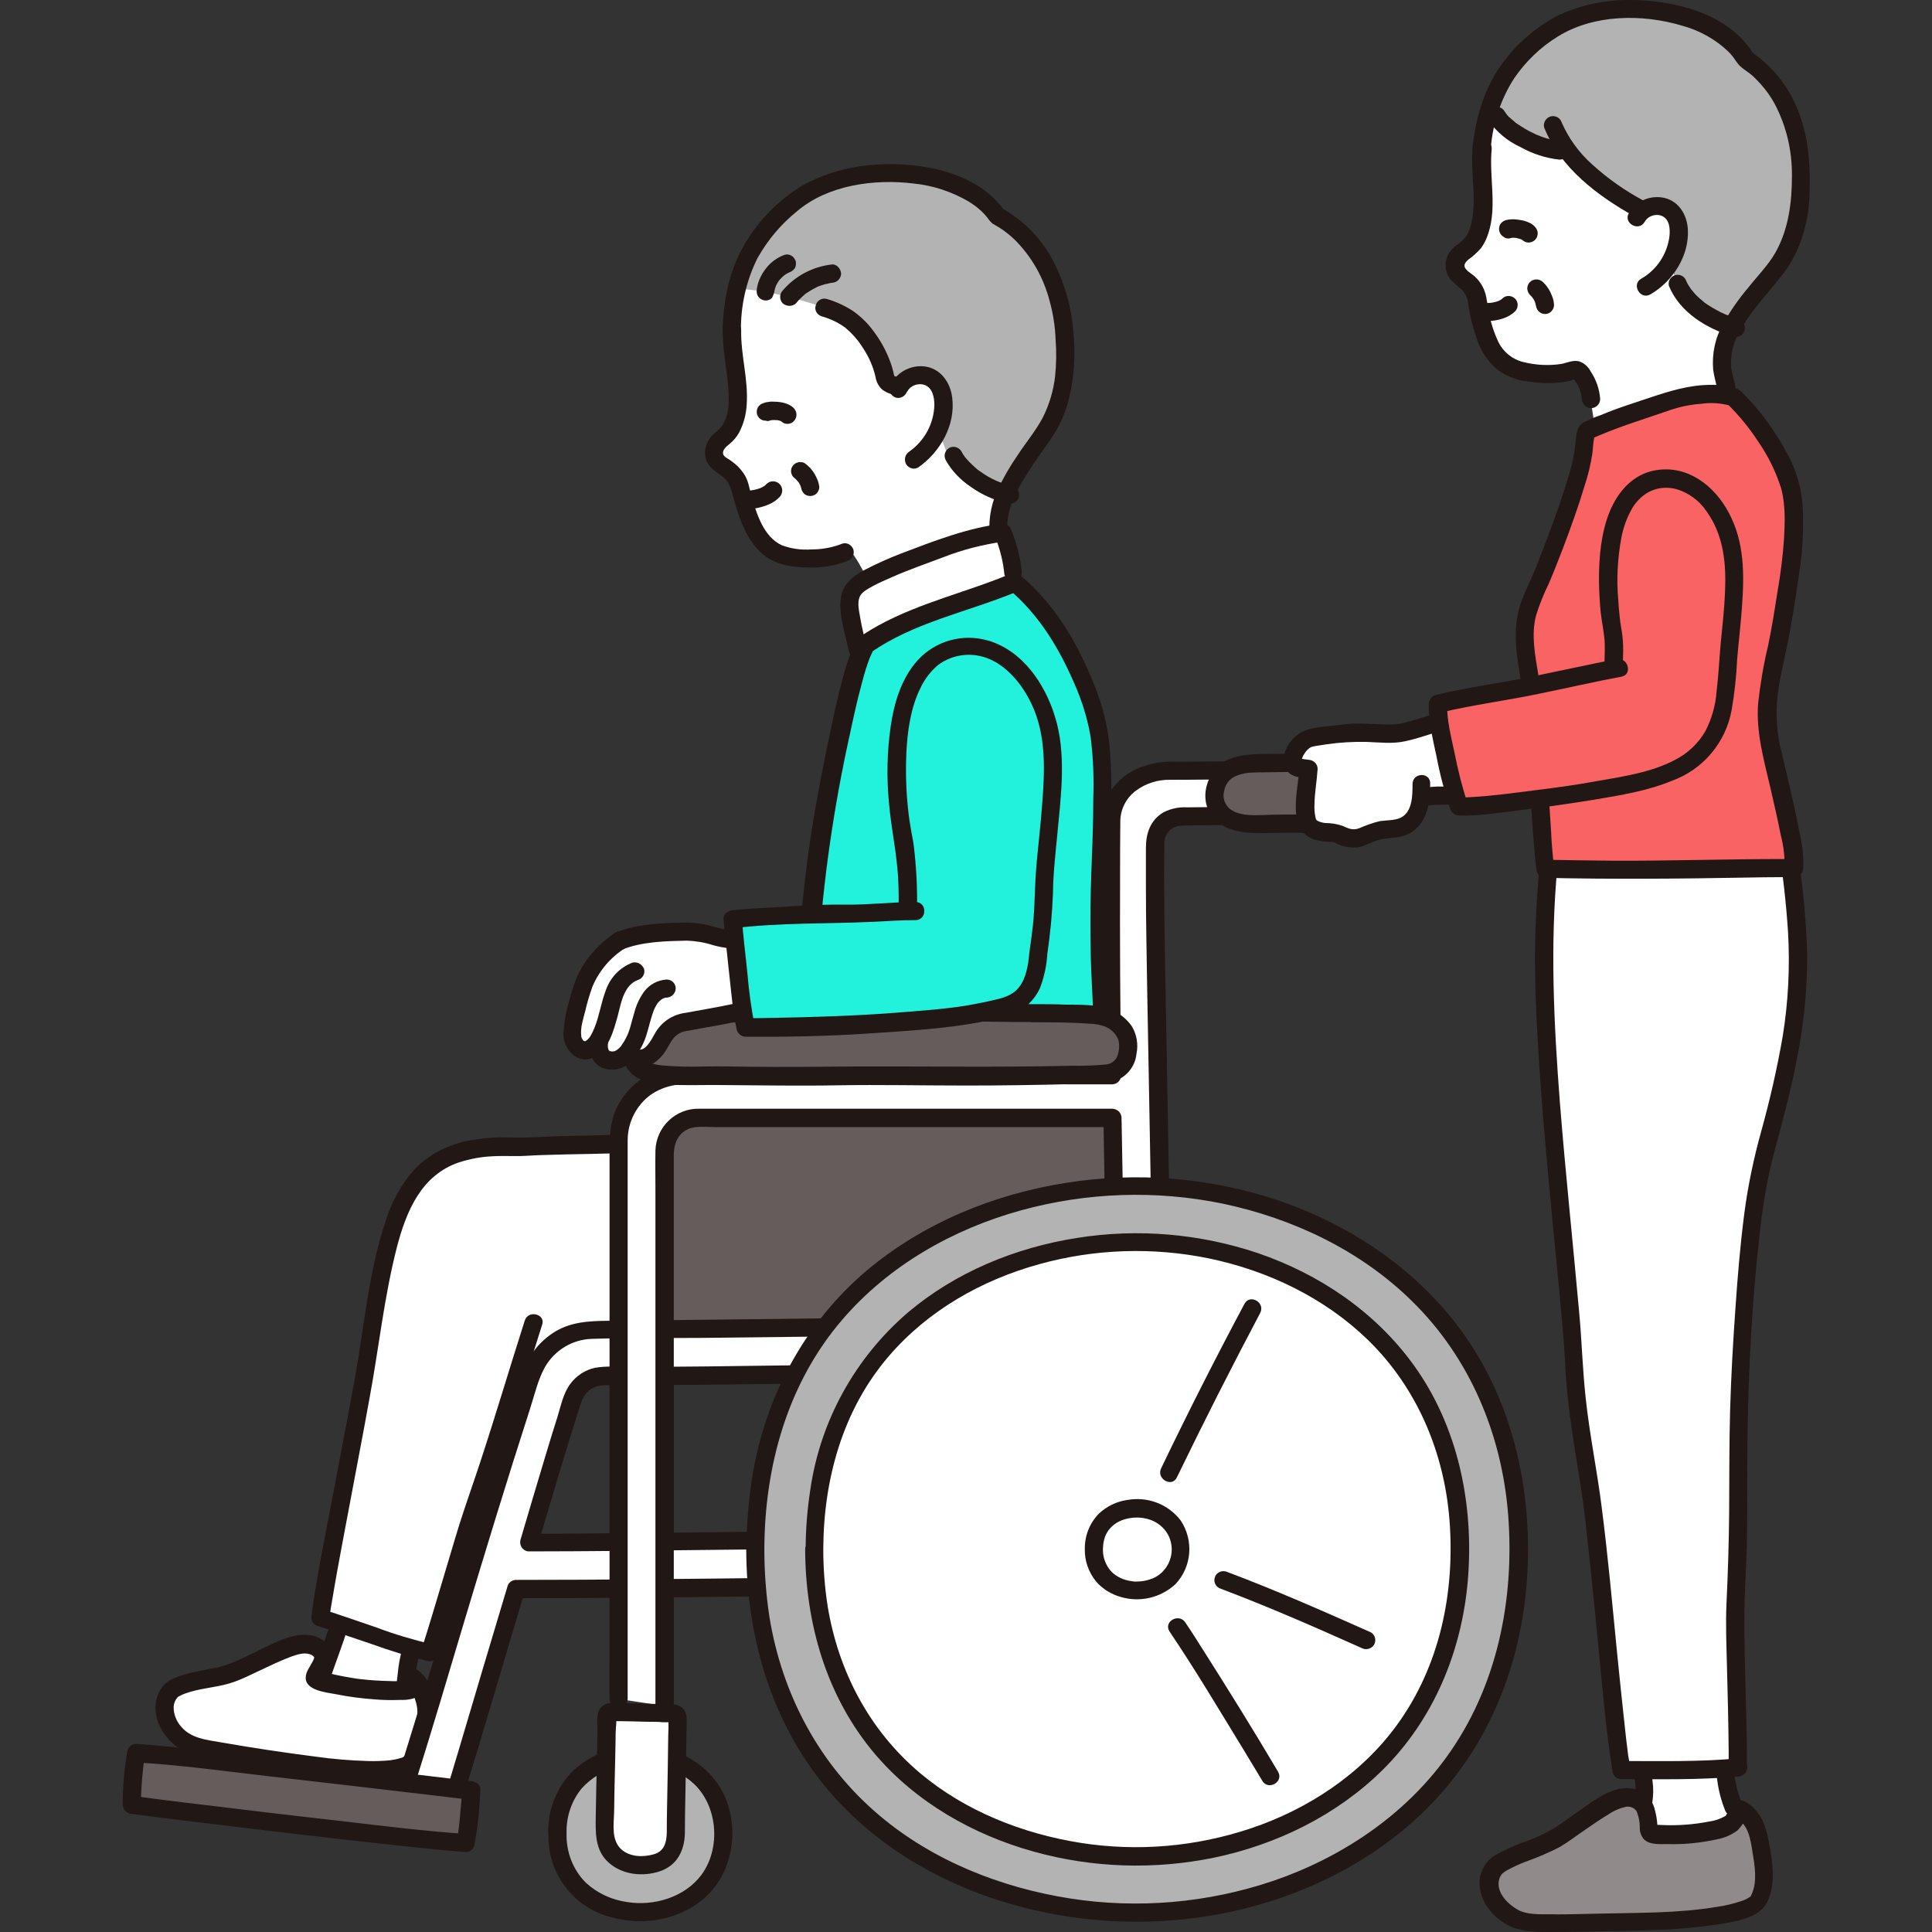 <svg xmlns="http://www.w3.org/2000/svg" xmlns:xlink="http://www.w3.org/1999/xlink" id="Layer_1" x="0px" y="0px" viewBox="0 0 800 800" style="enable-background:new 0 0 800 800;" xml:space="preserve"><rect x="0" y="0" width="800" height="800" fill="#333333" stroke="none"/><style type="text/css">	.st0{fill:#908B8A;}	.st1{fill:#FFFFFF;}	.st2{fill:#211715;}	.st3{fill:#F96363;}	.st4{fill:#B3B3B3;}	.st5{fill:#22F1DC;}	.st6{fill:#645D5C;}</style><path class="st0" d="M627.6,794.5c-8.5-3.8-14.2-14.1-8.5-21.2c2.4-3.1,15.9-7.8,19-9c6.8-2.5,17.2-10.7,16.9-10.4 c6.5-4.5,11-7.5,15.2-9c3.3-1.2,7.9-1,10.2,2.2s2.3,10.9,2.5,11.1c0.4,0.8,1.3,1.3,2.2,1.2c4.5,0.3,9.1,0.3,13.6,0 c7.5-0.4,17.2-2.3,19-5.4l2.8-4.8c3.7,2,6.3,5.4,7.3,9.5c0.7,3.1,1.2,5.7,1.7,8.8c0.9,6.3,1.8,13-1.2,19c-4.1,8-40.9,9.2-58.3,9.4 c-8.6,0.1-28,0.8-36.7,0.2C631.3,795.8,629.4,795.3,627.6,794.5z"></path><path class="st1" d="M718,749c-2.1-5.2-3.3-10.8-3.6-16.4c0,0,0-0.1,0-0.4c-9.4,0.5-24.4,0.6-34.5,0.7c0.1,0.3,0.1,0.5,0.1,0.5 c1,4.5,1.1,9.1,0.3,13.6c2.3,3.1,2.3,10.9,2.5,11.1c0.4,0.8,1.3,1.3,2.2,1.2c4.5,0.3,9.1,0.3,13.6,0c8.4-0.4,19.5-2.8,19.2-6.5 C719.9,754.2,719.3,752.5,718,749z"></path><path class="st1" d="M667.1,360.2c6.6,0,13,0,21.1,0c9.5,0,41.8-0.7,51-0.7h2.3c1.8,13.5,3.7,32.2,2.9,46.1 c-1.6,31.4-9.9,56.7-14.6,75.2c-5.1,20.1-7.2,55.8-8.5,76.8c-2.7,42.7-0.4,72.8-2.5,105.6c-0.6,8.9,1,48.7,1,68.7 c-10.4,1-40.1,1.1-48.2,1.1c-2.3-10.3-9.4-92.2-12.5-113.6c-2.6-17.9-6.1-34.6-7-52.7c-1.4-30.2-11.1-103.5-12.5-161.1 c-0.3-15.3,0.2-30.6,1.7-45.8C651.8,360,659.5,360.1,667.1,360.2z"></path><path class="st2" d="M736.3,350.1c2,11.9,3.3,23.9,4.1,36c0.8,14.3,0.1,28.7-2.2,42.9c-2.3,13.3-5.3,26.4-8.9,39.4 c-3.1,11.1-5.5,22.5-7,33.9c-1.7,13.1-2.8,26.3-3.7,39.5c-1,14.1-1.8,28.1-2.2,42.2c-0.4,14.1-0.3,28.1-0.4,42.2 c-0.1,12.6-0.5,25.2-1.1,37.8c-0.4,8.7,0,17.5,0.2,26.2c0.3,11.5,0.6,23,0.7,34.5c0,2.4,0,4.8,0.1,7.2c0,4.8,7.5,4.9,7.5,0 c0-21.2-1.2-42.4-1.1-63.7c0.1-10.8,1-21.6,1.1-32.4c0.2-13.8,0-27.5,0.2-41.3c0.4-27.8,1.9-55.7,5-83.3c1.2-11.7,3.2-23.3,6.2-34.6 c3.3-12.4,6.7-24.7,9.1-37.3c3-14.6,4.5-29.4,4.4-44.3c-0.4-13.3-1.6-26.5-3.6-39.6c-0.3-2.4-0.7-4.8-1.1-7.3 c-0.6-2-2.6-3.2-4.6-2.6C736.9,346.1,735.8,348.1,736.3,350.1L736.3,350.1z"></path><path class="st2" d="M638.5,349.1c-1.8,15.6-2.8,31.2-2.9,46.9c0,16.2,0.9,32.4,2,48.5c2.1,30.2,5.2,60.3,8.1,90.5 c1,10.5,2,21,2.5,31.5c0.9,18.2,4.5,36.1,7.1,54.1c0,0.3,0.3,2.2,0.2,1.2c0.1,0.8,0.2,1.7,0.3,2.5c0.2,1.9,0.5,3.7,0.7,5.6 c0.5,4.6,1,9.2,1.5,13.8c1.2,11.1,2.3,22.2,3.4,33.2c1.8,18.2,3.2,36.5,6,54.5c0.1,0.8,0.3,1.6,0.4,2.4c1,4.7,8.3,2.7,7.3-2 c-0.2-0.8-0.3-1.7-0.5-2.6c-0.1-0.6-0.2-1.2-0.3-1.7c0-0.1-0.2-1.1-0.1-0.5c0.1,0.5-0.1-0.7-0.1-0.9c-0.5-3.7-0.9-7.4-1.3-11.1 c-1.1-10.2-2.2-20.4-3.2-30.6c-2-20.2-3.8-40.4-6.4-60.5c-1.9-15.1-5-29.9-6.6-45c-1.3-11.8-1.6-23.7-2.7-35.5 c-2.6-29-5.7-58-8-87.1c-2.5-32.6-4.1-65-1-97.6c0.3-3.2,0.6-6.4,1-9.6c0-2.1-1.7-3.8-3.8-3.8C640.2,345.4,638.5,347,638.5,349.1 L638.5,349.1z"></path><path class="st2" d="M719.7,728.1c-16,1.5-32.2,1.1-48.2,1.1c-4.8,0-4.9,7.5,0,7.5c16,0,32.3,0.4,48.2-1.1c2.1-0.1,3.7-1.7,3.8-3.8 C723.4,729.8,721.7,728.1,719.7,728.1z"></path><path class="st2" d="M710.7,732.6c0.2,5.7,1.4,11.4,3.5,16.7c0.6,2,2.6,3.2,4.6,2.6c2-0.6,3.2-2.6,2.6-4.6c-0.8-2.3-1.6-4.6-2.2-7 c-0.3-1.3-0.6-2.7-0.8-4c-0.1-0.4-0.1-0.4,0,0.1c0-0.2,0-0.4-0.1-0.6c0-0.3-0.1-0.6-0.1-0.9c-0.1-0.8-0.1-1.6-0.1-2.3 c0-2.1-1.7-3.8-3.8-3.8S710.7,730.5,710.7,732.6L710.7,732.6z"></path><path class="st2" d="M676.5,734.4c0.2,1,0.3,2.1,0.5,3.1c-0.2-1.4,0,0.2,0.1,0.6c0.1,0.5,0.1,1.1,0.1,1.6c0.1,1.1,0.1,2.1,0,3.2 c0,0.6-0.1,1.2-0.2,1.9c-0.1,0.4,0,0.3,0-0.3c0,0.2,0,0.3-0.1,0.5c-0.1,0.3-0.1,0.7-0.2,1c-0.2,1-0.1,2,0.4,2.9 c1,1.8,3.4,2.4,5.1,1.4c0.8-0.5,1.5-1.3,1.7-2.2c0.5-2.8,0.8-5.6,0.6-8.4c-0.2-2.4-0.5-4.8-0.9-7.2c-0.3-0.9-0.9-1.8-1.7-2.2 c-1.8-1-4.1-0.4-5.1,1.3C676.3,732.4,676.2,733.5,676.5,734.4L676.5,734.4z"></path><path class="st2" d="M629.5,791.3c-4.6-2.2-10.3-7.5-8.7-13.2c0.3-1,0.8-1.9,1.6-2.6c-0.5,0.5,0.4-0.2,0.4-0.3 c0.5-0.3,1-0.6,1.5-0.9c2.4-1.3,4.8-2.4,7.4-3.4c4.8-1.7,9.5-3.7,14-6c3.9-2.3,7.5-5.1,11.2-7.6l-5.5-4.3l0,0 c-0.6,2.9,2.6,6.3,5.5,4.3c2.9-2,5.8-4,8.8-5.8c2.1-1.5,4.5-2.6,7-3.2c1.9-0.6,3.9,0.1,5,1.7c0.8,2.1,1.3,4.3,1.3,6.6 c-0.1,1.8,0.5,3.5,1.6,4.9c2.4,2.5,6.7,2.1,9.9,2.1c6.9,0.2,13.8-0.5,20.6-2c3-0.6,5.9-1.8,8.4-3.7c1.8-1.9,3.3-4.2,4.3-6.6 l-5.1,1.4c5.4,2.9,6.1,8.8,7,14.4c0.9,5.4,2,11.9-0.3,17.1c-0.2,0.3-0.3,0.7-0.5,1c0.4-0.8,0.3-0.3,0.1-0.1 c-0.1,0.2-0.3,0.3-0.5,0.4c-0.6,0.6,0.7-0.4-0.1,0.1c-0.5,0.3-0.9,0.6-1.4,0.8c-0.5,0.3-1.1,0.5-1.7,0.7c-3.4,1.2-6.9,2-10.4,2.5 c-16.2,2.7-32.9,2.4-49.3,2.8c-5.5,0.1-11,0.3-16.6,0.3C640.1,792.5,634.1,793.2,629.5,791.3c-1.8-1-4-0.4-5.1,1.4 c-1,1.8-0.4,4.1,1.3,5.1c5.2,2.2,10.5,2.2,16,2.2s11-0.1,16.6-0.2c8.7-0.2,17.5-0.3,26.2-0.6c10-0.3,20-1.2,29.8-2.8 c6.6-1.2,15.1-2.8,17.9-9.7c3-7.2,1.8-15.2,0.5-22.7c-1.3-7.4-3.3-14.2-10.3-18.1c-1.8-1-4.1-0.4-5.1,1.3l-2.2,3.8 c-0.2,0.3-0.3,0.6-0.5,0.8c-0.2,0.3,0.4-0.3-0.2,0.2c-2,1.1-4.1,1.9-6.4,2.2c-6.5,1.3-13.2,1.8-19.9,1.5c-0.8,0-1.5-0.1-2.3-0.1 c-0.8,0-0.5-0.3-0.4,0.1c0,0.1,0.7,0.6,0.8,0.9s0.3,1.6,0.2,0.7c0-0.4-0.1-0.8-0.1-1.2c-0.1-2.6-0.6-5.1-1.3-7.6 c-2-6.3-7.9-9-14.3-7.8c-6.5,1.3-12.6,6.2-17.9,9.9l5.5,4.2l0,0c0.6-3-2.6-6.2-5.5-4.2c-3.1,2.1-6,4.4-9.1,6.3 c-3.7,2.2-7.5,4-11.6,5.5c-4.7,1.6-9.2,3.6-13.5,6.1c-4.5,3.1-6.8,8.6-5.7,13.9c1.1,6.7,6.4,12.4,12.4,15.2 C630.1,799.8,633.9,793.3,629.5,791.3z"></path><path class="st1" d="M639.1,60.9c-7.4-2.4-16.1-7.5-19.5-12.8l-2.5-4.1c-1.9,5.7-3.1,11.5-3.6,17.4c-0.5,5-0.4,10.1,0.2,15.1 c0.3,9.3,0.9,22.2-7.3,27.3c-1.7,1-2.9,2.4-3.7,4.2c-1.7,4.7,2.4,6.5,5,9c1.7,1.6,2.9,3.6,3.6,5.8c0.6,5,2.8,16.1,6.4,22 c2.2,4,5.9,7,10.3,8.3c7.2,2.1,16.8,2.4,22.9,0.3c1.5-0.5,3.1,0.2,3.8,1.6c2.3,2.9,3.7,6.5,3.9,10.2l1.8,11.7 c11.4-4.9,18-6.6,30.5-10.9c6.9-2.4,17.8-3.7,24.5-2.4l-0.7-3.3l-1.8-7.8c-0.4-6.1,1-12.2,4-17.5c-10.8-3.6-19.3-10.2-22.4-17.8 c0,0-3.1-8.7-2.6-9.7c2.2-3.9,3.3-8.3,3.1-12.8c0-3.7-1.9-7.1-5.2-8.8c-2.3-1.1-4.9-1.2-7.3-0.3c-0.9,0.3-1.7,0.8-2.5,1.3 c-13-6.9-24.1-15.3-31.2-24.7c-1.7-0.1-3.3-0.1-3.3-0.1C643.5,62.2,641.3,61.7,639.1,60.9z"></path><path class="st3" d="M742.9,359.5c1-9.4-8.6-44.2-10.3-53.6c-1.9-10.8-0.3-20.6,2-31.2c0.8-3.7,2.5-11.5,3.2-15.8 c3.3-21.3,5.9-32.2,4.8-50.9c-0.9-14.8-14.7-34.1-24.6-43.6c-6.2-2.4-19.3-1.1-27.1,1.7c-13.5,4.7-20.2,6.3-33.3,12.1l-0.2,0.1 c-1.5,1.2-1.1,7.9-2.3,12.7c-2.1,8.6-5.5,18.4-7.1,22.9c-4,11.2-7.5,21-12.4,31.4c-5.1,11-5.1,19-2.8,31.1 c4.2,22.4,5.2,70.4,7.3,83.3c20.6,0.4,30.4,0.4,48,0.4c9.5,0,41.8-0.7,51-0.7"></path><path class="st4" d="M744.1,57.7c1.4,6.8,1.9,13.8,1.4,20.8c0.2,10.6-3.9,24.6-10.1,32.4c-5.6,7.1-8.7,10.1-13.1,16.5 c-1.9,2.5-3.7,5.1-5.2,7.9c-10.8-3.6-19.3-10.2-22.4-17.8c0,0-3.1-8.7-2.6-9.7c2.2-3.9,3.3-8.3,3.1-12.8c0-3.7-1.9-7.1-5.2-8.8 c-2.3-1.1-4.9-1.2-7.3-0.3c-0.9,0.3-1.7,0.8-2.5,1.3c-13-6.9-24.1-15.3-31.2-24.7c-1.7-0.1-3.3-0.1-3.3-0.1 c-7.8-0.6-21.7-7.2-26.1-14.3l-2.5-4.1c4.7-13.9,13.1-22.7,23.4-30.4C664.1-3.7,710.7,3,722.8,24.4 C734.3,31.8,741.2,44.1,744.1,57.7z"></path><path class="st2" d="M719.8,132.1c-2.5-0.7-5-1.7-7.3-2.8c-2.3-1.2-4.6-2.5-6.7-4c-0.5-0.4,0.1,0.1-0.2-0.2 c-0.2-0.2-0.5-0.4-0.7-0.6c-0.4-0.4-0.9-0.7-1.3-1.1c-0.9-0.8-1.7-1.6-2.4-2.5c-0.2-0.2-0.3-0.4-0.5-0.6c-0.7-0.8,0.4,0.6-0.2-0.2 c-0.3-0.4-0.6-0.8-0.9-1.3c-0.3-0.4-0.5-0.9-0.8-1.3c-0.1-0.3-0.3-0.5-0.4-0.8c-0.1-0.2-0.4-1-0.1-0.2c-0.6-2-2.6-3.1-4.6-2.6 c-2,0.6-3.2,2.6-2.6,4.6c4.6,11,15.7,17.6,26.7,20.9c2,0.5,4.1-0.6,4.6-2.6C722.9,134.7,721.7,132.6,719.8,132.1L719.8,132.1z"></path><path class="st2" d="M613.8,132.9c2.9,0.2,5.7-0.1,8.5-1c1.9-0.6,3.6-1.6,5.1-3c1.4-1.5,1.4-3.9-0.1-5.3c-1.5-1.4-3.8-1.4-5.2,0 c-0.2,0.2-0.3,0.3-0.5,0.5l0.8-0.6c-0.7,0.5-1.4,0.9-2.2,1.3l0.9-0.4c-1.3,0.5-2.6,0.9-4,1l1-0.1c-1.4,0.2-2.8,0.2-4.2,0.1 c-2.1,0-3.8,1.7-3.8,3.8C610.1,131.2,611.7,132.9,613.8,132.9L613.8,132.9z"></path><path class="st2" d="M609.8,61.4c-1,10.2,1.8,20.7-0.5,30.8c-0.4,2-1.1,3.9-2.2,5.7c-1.3,1.6-2.8,3-4.6,4.1 c-4.3,3.3-5.2,9.4-1.9,13.7c0,0,0.1,0.1,0.1,0.1c1.4,1.4,2.8,2.7,4.3,3.9c0.9,0.8,1.6,1.8,2.1,2.9c0.4,0.9,0.7,1.9,0.8,3 c0.7,4.6,1.7,9.1,3.2,13.4c1.4,5,4.1,9.5,7.9,13.2c3.9,3.3,8.8,5.3,13.9,5.8c3.4,0.5,6.7,0.7,10.1,0.6c1.5-0.1,3.1-0.2,4.6-0.5 c1.3-0.1,2.6-0.4,3.9-0.9c0.9-0.5,0.6,0,0.3-0.3c-0.4-0.3,0.1,0.3,0.1,0.4c0.3,0.5,0.6,1,1,1.4c1.2,2,1.9,4.2,2.1,6.5 c0.1,2.1,1.7,3.7,3.8,3.8c2.1,0,3.8-1.7,3.8-3.8c-0.3-4.1-1.7-8.1-4-11.5c-1-1.9-2.6-3.3-4.5-4c-2.6-0.8-5.1,0.5-7.6,1 c-5.3,0.8-10.6,0.5-15.8-0.8c-4.5-1.1-8.3-4.2-10.3-8.4c-2-4.3-3.4-8.8-4.1-13.4c-0.3-1.7-0.7-3.9-0.9-5.2c-0.6-3-2-5.7-4.2-7.9 c-1.3-1.4-3.5-2.4-4.5-4c-0.8-1.3,0.2-2.6,1.3-3.5c2-1.4,3.7-3,5.3-4.8c1.3-1.8,2.3-3.9,3-6.1c3.7-11.4,0.2-23.5,1.4-35.1 c0-2.1-1.7-3.7-3.8-3.8C611.5,57.7,609.8,59.4,609.8,61.4L609.8,61.4z"></path><path class="st2" d="M639.4,52.8c6.7,16.7,22.1,28.3,37.4,36.8c4.2,2.3,8-4.2,3.8-6.5c-7.7-4.1-14.8-9.1-21.3-15 c-5.4-4.8-9.7-10.7-12.6-17.3c-0.6-2-2.6-3.1-4.6-2.6C640.1,48.8,638.9,50.8,639.4,52.8L639.4,52.8z"></path><path class="st2" d="M617.3,61.4c0.8-10.3,4.1-20.3,9.7-29c4.8-7,10.9-12.9,18.1-17.3c14.8-9.2,34.9-9.4,51.3-4.5 c7.5,2,14.4,5.9,19.9,11.4c1.1,1.2,2,2.5,2.9,3.8c1.5,2.3,4.2,3.6,6.3,5.4c3.7,3.4,6.9,7.3,9.3,11.7c4.9,9.2,7.3,19.5,7.2,30 c0,11-1.4,22.1-6.9,31.8c-3,5.2-7.4,9.6-11.1,14.3c-4,4.7-7.5,9.7-10.5,15.1c-3.3,5.8-4.7,12.4-4.1,19.1c0.4,2.8,1.2,5.5,1.8,8.3 c1.1,4.7,8.3,2.7,7.3-2c-0.6-2.5-1.3-5-1.7-7.5c-0.3-4.9,0.8-9.8,3.2-14.1c5-9.7,13.1-17.3,19.5-26.1c6.3-8.8,9.5-20.6,9.8-31.3 c0.3-10.6-0.1-21-3.5-31.2c-3.6-11.5-11-21.4-21-28.1l1.3,1.3C716.4,5.8,693.5,0.1,675.5,0c-10.3-0.2-20.5,1.9-29.9,6.2 c-8.7,4.4-16.4,10.8-22.4,18.6c-8.3,10.6-12.1,23.3-13.5,36.6c0,2.1,1.7,3.7,3.8,3.8C615.6,65.2,617.3,63.5,617.3,61.4L617.3,61.4z"></path><path class="st2" d="M616.4,50c3.4,4.7,7.9,8.5,13.2,10.9c5,2.8,10.5,4.6,16.2,5.2c2.1,0,3.7-1.7,3.8-3.8c0-2.1-1.7-3.7-3.8-3.8 c-0.3,0-0.5-0.1-0.8-0.1c0.5,0,0.5,0.1,0,0c-0.5-0.1-1.1-0.2-1.6-0.3c-1.1-0.3-2.2-0.6-3.3-0.9c-1.2-0.4-2.4-0.8-3.5-1.3 c0.6,0.3-0.4-0.2-0.5-0.2c-0.3-0.1-0.6-0.3-0.8-0.4c-0.6-0.3-1.2-0.6-1.9-0.9c-1.2-0.6-2.3-1.3-3.4-2c-0.6-0.4-1.1-0.7-1.7-1.1 c-0.3-0.2-0.5-0.3-0.7-0.5c-0.2-0.1-0.6-0.5-0.2-0.2c-1-0.8-1.9-1.6-2.8-2.4c-0.4-0.4-0.7-0.8-1-1.2c-0.6-0.7,0.4,0.6-0.1-0.2 c-0.2-0.2-0.3-0.5-0.5-0.7c-1-1.8-3.4-2.4-5.1-1.4S615.4,48.2,616.4,50L616.4,50z"></path><path class="st2" d="M625.5,98.6c0.3-0.1,0.6-0.2,1-0.2L625.5,98.6c0.9-0.2,1.8-0.2,2.8,0l-1-0.1c1.1,0.1,2.1,0.4,3.1,0.8l-0.9-0.4 c0.4,0.2,0.8,0.4,1.2,0.7l-0.8-0.6c0.1,0.1,0.3,0.2,0.4,0.4l-0.6-0.8l0,0c0.5,0.8,1.3,1.4,2.3,1.7c1,0.3,2,0.1,2.9-0.4 c0.8-0.5,1.5-1.3,1.7-2.3c0.3-1,0.1-2-0.4-2.9c-0.5-0.7-1.1-1.4-1.9-1.9c-0.3-0.2-0.6-0.4-0.9-0.5c-1-0.5-2.1-0.9-3.3-1.1 c-1.2-0.2-2.4-0.4-3.5-0.4c-1.1,0-2.1,0.1-3.2,0.4c-0.9,0.3-1.7,0.9-2.2,1.7c-1,1.8-0.4,4.1,1.3,5.1c0,0,0,0,0,0 C623.5,98.8,624.6,98.9,625.5,98.6L625.5,98.6z"></path><path class="st2" d="M633.6,122.2c0.4,0.4,0.8,0.8,1.2,1.3l-0.6-0.8c0.6,0.8,1.1,1.6,1.5,2.5l-0.4-0.9c0.4,0.9,0.6,1.8,0.8,2.7 l-0.1-1c0,0.1,0,0.1,0,0.2c0,1,0.4,1.9,1.1,2.7c1.5,1.5,3.9,1.5,5.3,0c0.7-0.7,1.1-1.7,1.1-2.7c-0.1-0.9-0.2-1.8-0.5-2.7 c-0.3-0.9-0.7-1.8-1.1-2.7c-0.3-0.6-0.7-1.2-1.1-1.8c-0.5-0.8-1.2-1.5-1.9-2.2c-0.7-0.7-1.7-1.1-2.7-1.1c-1,0-2,0.4-2.7,1.1 c-0.7,0.7-1.1,1.7-1.1,2.7C632.5,120.6,632.9,121.5,633.6,122.2L633.6,122.2z"></path><path class="st2" d="M681,91.9c0.6-1.1,1.6-2,2.7-2.4c1.4-0.6,3-0.7,4.4-0.1c3.2,1.3,3.5,5.2,3.2,8.3c-0.9,7.4-5.2,14-11.7,17.7 c-4.2,2.4-0.4,8.9,3.8,6.5c9.3-5.4,16.2-16.1,15.5-27.1c-0.4-5.8-3.6-11.3-9.5-12.8c-5.8-1.4-11.9,1.1-14.9,6.2 C672,92.3,678.5,96.1,681,91.9L681,91.9z"></path><path class="st1" d="M365.5,127.1c12,9.8,20.3,15.5,37.8,36.6c5,6.4,9.4,13.3,13.1,20.5c4.5,9.1-1.2,23.3-1.2,23.3 c-1.5,4.1-2.1,8.4-1.7,12.8c0.1,9.8-50.6,27.1-53.4,22c-1.7-4.2-3.8-8.3-6.3-12c-0.8-1.4-2.5-1.9-4-1.3c-6.1,2.7-16.2,3.2-23.8,1.7 c-4.7-1-8.8-3.8-11.4-7.7c-4.2-5.7-7.4-17.1-8.5-22.2c-0.9-2.2-2.4-4.2-4.2-5.7c-2.9-2.4-7.3-3.9-6-8.9c0.6-1.9,1.8-3.5,3.4-4.7 c8-6,6.4-19.3,5.2-28.9c-1-5.1-1.5-10.3-1.4-15.6c0-5.8,0.7-11.6,2-17.3c0,0,2.9-28.6,34.7-9.7C348.7,115,357.3,120.8,365.5,127.1z"></path><path class="st4" d="M441.5,154.3c0.4-3.7,0.5-7.5,0.1-11.3c-0.3-21.9-9.6-44.2-28.5-54.1c-14.5-21.2-63.5-23.9-86.4-3.8 c-10.3,9-18.3,19.2-21.8,34.6c9.4-0.2,25.6,3.8,36.3,7.7c5.5,2,9,3.4,12.7,6.8c6.2,5.9,10.5,13.5,12.3,21.8c0.4,2.1,2.2,3.7,4.4,3.8 c0.8,0,1.5,0.1,2.3,0.1c1-1.5,2.4-2.7,4.1-3.5c2.4-1.1,5.1-1.3,7.6-0.4c3.5,1.6,5.9,4.9,6.2,8.7c0.6,4.7-0.2,9.4-2.1,13.7 c1.5,4.2,3.6,9.7,3.6,9.7c3.9,7.6,13.3,13.6,24.8,16.4c1.3-3,2.9-5.9,4.7-8.6c4-7,7-10.4,12.1-18.3 C438.3,170.4,440.8,162.5,441.5,154.3z"></path><path class="st2" d="M340.3,131c3.5,1,6.7,2.5,9.6,4.6c2.9,2.4,5.5,5.3,7.5,8.6c2.4,3.6,4.1,7.5,5.1,11.7c0.3,2.1,1.3,4.1,2.9,5.5 c2.1,1.5,4.6,2.3,7.2,2.2c2.1,0,3.8-1.7,3.8-3.8s-1.7-3.8-3.8-3.8c-0.6,0-1.2,0-1.8-0.1c0.5,0.1-0.5-0.2-0.1,0 c-0.5-0.3-0.2,0-0.5-0.4c0.3,0.4-0.1-0.6,0-0.1c-0.4-2.1-1-4.2-1.8-6.2c-1.6-4.2-3.8-8.2-6.5-11.8c-2.4-3.4-5.4-6.3-8.8-8.7 c-3.3-2.1-6.9-3.8-10.7-4.9c-2-0.6-4.1,0.6-4.6,2.6C337.1,128.4,338.3,130.4,340.3,131L340.3,131z"></path><path class="st2" d="M320.6,120.6l0-0.2l-0.1,1c0.2-1.2,0.5-2.4,1-3.5l-0.4,0.9c0.5-1.1,1.1-2.2,1.9-3.2l-0.6,0.8 c0.8-1,1.6-1.8,2.6-2.6l-0.8,0.6c0.9-0.7,1.9-1.3,3-1.8l-0.9,0.4c0.2-0.1,0.3-0.1,0.5-0.2c0.9-0.3,1.7-0.9,2.3-1.7 c0.5-0.9,0.6-1.9,0.4-2.9c-0.3-0.9-0.9-1.8-1.7-2.3c-0.9-0.5-1.9-0.7-2.9-0.4c-3,1.1-5.7,3-7.7,5.6c-1.2,1.5-2.1,3.1-2.8,4.8 c-0.6,1.5-1,3.1-1.1,4.7c0,1,0.4,2,1.1,2.7c1.5,1.5,3.9,1.5,5.3,0C320.1,122.5,320.5,121.6,320.6,120.6L320.6,120.6z"></path><path class="st2" d="M329.6,125.6c1-1.3,2.2-2.4,3.4-3.5c0.2-0.2,0.4-0.3,0.5-0.4c0.4-0.4-0.1,0-0.1,0.1c0-0.2,0.9-0.6,1-0.7 c0.7-0.5,1.4-0.9,2.1-1.3c0.7-0.4,1.4-0.7,2.1-1.1c0.7-0.3-0.4,0.2,0,0c0.2-0.1,0.3-0.1,0.5-0.2c0.4-0.1,0.8-0.3,1.2-0.4 c0.8-0.3,1.5-0.5,2.3-0.6c0.4-0.1,0.8-0.2,1.2-0.3c0.2,0,0.5-0.1,0.7-0.1c0.5-0.1-0.9,0.1,0,0c2.1-0.1,3.7-1.7,3.8-3.8 c-0.1-1.8-1.7-4-3.8-3.8c-7.9,0.9-15.2,4.7-20.4,10.8c-1.4,1.5-1.4,3.8,0,5.3C325.8,127,328.1,127,329.6,125.6L329.6,125.6z"></path><path class="st2" d="M419.2,201.2c-4.8-1-9.2-3-13.2-5.9c-0.5-0.3-0.9-0.6-1.4-1c-0.3-0.2,0.2,0.2-0.2-0.2c-0.2-0.2-0.5-0.4-0.7-0.6 c-0.8-0.7-1.6-1.5-2.4-2.3c-0.4-0.4-0.7-0.8-1.1-1.2c-0.2-0.2-0.3-0.4-0.5-0.6c-0.4-0.4,0.5,0.7-0.1-0.1c-0.6-0.8-1.1-1.6-1.5-2.4 c-1.1-1.8-3.4-2.4-5.1-1.4c-1.8,1.1-2.4,3.3-1.3,5.2c2.5,4.4,6.1,8.1,10.3,10.9c4.6,3.3,9.8,5.6,15.3,6.8c2,0.6,4.1-0.6,4.6-2.6 C422.4,203.8,421.2,201.7,419.2,201.2L419.2,201.2z"></path><path class="st2" d="M306.8,136.9c-0.1-10.4,2.2-20.6,6.8-29.9c4.2-7.5,9.7-14.1,16.4-19.5C342.9,76.5,362.2,74,378.4,76 c8,0.8,15.8,3.4,22.8,7.5c2.9,1.8,5.6,4,7.7,6.7c0.6,0.9,1.3,1.7,2.1,2.4c0.9,0.6,2,1.1,2.9,1.7c2.2,1.4,4.2,3,6.1,4.8 c7.2,7.1,12.2,16,14.7,25.8c1.4,5.1,2.2,10.4,2.4,15.7c0.4,5.1,0.3,10.1-0.2,15.2c-0.7,6-2.4,11.7-5.1,17.1 c-2.8,5.3-6.8,10.1-10.1,15.1c-3.4,4.9-6.4,10.1-8.9,15.5c-2.8,6.4-3.8,13.5-2.7,20.5c0.6,2,2.6,3.2,4.6,2.6c2-0.6,3.1-2.6,2.6-4.6 c-1.6-10.6,4.2-20,9.7-28.5c2.7-4.2,5.7-8.1,8.5-12.3c2.8-4.1,4.9-8.6,6.4-13.4c2.8-9.7,3.6-19.9,2.6-30c-0.7-10-3.4-19.7-7.8-28.6 c-4.8-9.7-12.4-17.7-21.9-23l1.3,1.3c-11.3-16.4-35-20.6-53.5-19.3c-10.6,0.6-21,3.5-30.3,8.6c-8.9,5.4-16.5,12.7-22.2,21.5 c-7.7,11.5-10.6,25.1-10.9,38.7C299.2,141.8,306.7,141.8,306.8,136.9L306.8,136.9z"></path><path class="st2" d="M375.2,162.9c1.3-3,4.6-4.5,7.7-3.5c3.3,1.3,4,5.2,4,8.3c-0.2,7.7-4.1,14.9-10.4,19.3c-1.7,1.1-2.3,3.3-1.3,5.2 c1.1,1.8,3.4,2.4,5.1,1.3c9.1-6.4,15.4-17.5,14-28.8c-0.7-5.9-4.3-11.5-10.4-12.8c-6.1-1.2-12.2,1.8-15.1,7.3 c-1,1.8-0.4,4.1,1.4,5.1C371.8,165.3,374.1,164.7,375.2,162.9L375.2,162.9z"></path><path class="st2" d="M309,210.8c3.3,0,6.5-0.7,9.5-2c1.6-0.7,3.1-1.7,4.3-3c0.7-0.7,1.1-1.7,1.1-2.7c0-2.1-1.7-3.8-3.8-3.8 c-1,0-2,0.4-2.7,1.1c-0.3,0.4-0.7,0.7-1.1,1l0.8-0.6c-0.8,0.6-1.7,1.1-2.6,1.5l0.9-0.4c-1.5,0.6-3.1,1-4.7,1.2l1-0.1 c-0.9,0.1-1.8,0.2-2.6,0.2c-2.1,0-3.8,1.7-3.8,3.8S307,210.8,309,210.8L309,210.8z"></path><path class="st2" d="M319.1,174L319.1,174l-0.8,0.3c0.5-0.2,1-0.3,1.5-0.4l-1,0.1c1.2-0.1,2.4-0.1,3.5,0l-1-0.1 c0.9,0.1,1.8,0.3,2.6,0.7l-0.9-0.4c0.3,0.1,0.6,0.3,0.9,0.5l-0.8-0.6c0.1,0.1,0.2,0.2,0.3,0.3c1.5,1.5,3.9,1.5,5.3,0 c0.7-0.7,1.1-1.7,1.1-2.7c0-1-0.4-1.9-1.1-2.7c-0.9-0.9-2-1.5-3.2-1.9c-1.1-0.4-2.3-0.6-3.5-0.7c-0.9-0.1-1.9-0.1-2.8-0.1 c-0.7,0.1-1.4,0.2-2.1,0.3c-0.6,0.2-1.3,0.4-1.9,0.7c-0.8,0.5-1.5,1.3-1.7,2.2c-0.6,2,0.6,4.1,2.6,4.6c0,0,0,0,0,0l1,0.1 C317.9,174.5,318.5,174.3,319.1,174L319.1,174z"></path><path class="st2" d="M329.6,198.4c0.1,0.1,0.2,0.1,0.2,0.2l-0.8-0.6c0.6,0.5,1.2,1.1,1.7,1.7l-0.6-0.8c0.7,0.9,1.2,1.8,1.6,2.8 l-0.4-0.9c0.3,0.6,0.5,1.3,0.6,1.9c0.3,0.9,0.9,1.8,1.7,2.2c1.8,1,4.1,0.4,5.1-1.3l0.4-0.9c0.2-0.7,0.2-1.3,0-2 c-0.1-0.6-0.3-1.2-0.5-1.8c-0.4-0.9-0.8-1.8-1.3-2.7c-0.5-0.8-1.1-1.6-1.8-2.4c-0.7-0.7-1.4-1.4-2.3-2c-0.4-0.3-0.9-0.4-1.4-0.4 c-0.5-0.1-1-0.1-1.5,0.1c-2,0.5-3.2,2.6-2.6,4.6c0,0,0,0,0,0l0.4,0.9C328.5,197.6,329,198,329.6,198.4L329.6,198.4z"></path><path class="st2" d="M299.3,136.9c-0.2,9.9,2.7,19.5,2.4,29.4c0.1,3.7-0.9,7.3-2.9,10.3c-1.4,1.8-3.5,2.9-4.8,4.8 c-1.7,2.3-2.4,5.1-1.9,7.9c0.8,4.3,4.5,5.9,7.5,8.4c3.1,2.6,3.4,6.3,4.5,9.9c2.6,9,6.3,19.1,14.8,24c4.7,2.7,10.5,3.3,15.8,3.4 c5.5,0.2,11-0.7,16.1-2.7c2-0.6,3.1-2.6,2.6-4.6c-0.6-2-2.6-3.2-4.6-2.6c-4,1.6-8.3,2.4-12.6,2.4c-4.2,0.3-8.4-0.2-12.4-1.7 c-7.7-3.5-10.6-13.3-12.7-20.7c-0.4-1.6-0.8-3.1-1.2-4.7c-0.6-2.3-1.8-4.4-3.3-6.1c-1.3-1.5-2.8-2.8-4.5-3.9 c-0.9-0.6-2.5-1.4-2.7-2.5c-0.3-1.7,1.5-3.1,2.6-4c1.6-1.3,3-2.9,4-4.7c1.9-3.6,3-7.6,3.2-11.8c0.7-10.3-2.5-20.4-2.3-30.7 C306.9,132,299.4,132,299.3,136.9L299.3,136.9z"></path><path class="st1" d="M220.3,568.9c3.7-10.9,13.8-18.2,25.3-18.3c9.1-0.1,19.1-0.2,29.7-0.3v-77.7c-19.8,1.9-38.7,1.2-61.7,2.4 c-40.5-1.9-48.6,20-55.3,51.1c-2.4,12.4-4.2,25.1-6.2,37.1c-3.6,21.3-18.2,95.4-19.4,106.7c7.5,2.4,36.1,12.6,45.5,14.5 c5.9-18.2,14.8-49.7,17.6-57.8c8.6-24.8,12.9-39.5,19.3-60L220.3,568.9z"></path><path class="st1" d="M163.4,699.9c-4.8,0-9.6-0.3-14.4-0.8c-5.6-0.7-11.1-1.8-16.5-3.3l0.1-0.3c1.7-4.9,6.4-18.1,7.8-22.3l0.2-0.5 c8.6,2.9,21.1,7.2,30,9.9l-0.3,0.8c-1.1,2.9-2,10.7-2.9,16.5C166.3,699.9,164.9,699.9,163.4,699.9z"></path><path class="st5" d="M355.1,275.4c0.6-1.9,1.3-3.8,2.2-5.7c0,0,0.6-1.1,1.2-2.5c17.8-12.6,47.4-19.8,61.9-25.9 c6.3,5.2,11.8,11.4,16.4,18.1c4.9,7.8,9.1,16,12.6,24.6c5.8,14.4,6.9,22.9,7.2,38.7c0.2,15.7-0.4,30.7-1.1,46.2c-0.4,8,0,16,0,24.1 c0,7.7,0.5,20.7,1.1,28.3c1.1,14.3-0.4,44.4-0.7,58.1h-0.5c-9.7,0-47.1,0.8-57.1,0.8c-18.6,0-38.6,0-60.4-0.5c0,0-0.4,0-1.1,0 c0-4.5-0.9-16-1.5-20.3c-0.6-4-1.2-22.2-1.2-27.8c-0.2-30.2,2-60.3,6.8-90.1C343,329.3,349.8,291.9,355.1,275.4z"></path><path class="st2" d="M217.3,546.8c-6.3,19.7-12.1,39.4-18.6,59.1c-2.8,8.5-5.8,16.9-8.5,25.4c-2.4,7.7-4.6,15.4-6.9,23 c-2.9,9.7-5.8,19.5-8.9,29.2l4.6-2.6c-7.9-1.9-15.8-4.2-23.4-7.1c-7.4-2.5-14.7-5.1-22-7.4l2.8,3.6c0-0.3,0.1-0.6,0.1-1 c0.1-0.6,0-0.2,0,0.2c0-0.3,0.1-0.5,0.1-0.8c0.2-1.1,0.3-2.2,0.5-3.2c0.5-2.9,1-5.9,1.5-8.8c1.4-8.2,3-16.4,4.5-24.5 c3.3-17.8,6.8-35.6,10-53.4c3.8-20.6,6-41.6,11.2-61.9c3.9-15,10.1-30,25.8-35.3c4.4-1.4,9-2.3,13.7-2.5c3-0.2,6-0.1,9-0.1 c3.7,0.1,7.5-0.3,11.2-0.4c13.8-0.5,27.5-0.4,41.3-1.2c3.3-0.2,6.7-0.5,10-0.8c2.1-0.1,3.7-1.7,3.8-3.8c0-2.1-1.7-3.7-3.8-3.8 c-13.9,1.3-27.8,1.4-41.7,1.7c-7.4,0.2-14.8,0.8-22.2,0.6c-5.6-0.2-11.2,0.2-16.7,1.2c-8.6,1.5-16.6,5.5-22.8,11.7 c-5.6,6.2-9.8,13.7-12.2,21.7c-7,20.7-8.8,42.9-12.6,64.3c-3.2,17.6-6.6,35.1-9.9,52.6c-2.8,14.7-5.8,29.3-7.9,44.1 c-0.1,1-0.3,2.1-0.4,3.1c0,1.7,1.1,3.2,2.8,3.6c7.4,2.4,14.7,5,22,7.4c7.7,2.8,15.5,5.2,23.4,7.1c2,0.5,4-0.7,4.6-2.6 c5.3-16.6,10-33.3,15.1-50c5.3-17.3,11.4-34.4,16.8-51.8c3.6-11.7,7.2-23.3,10.9-34.9C226,544.2,218.8,542.2,217.3,546.8 L217.3,546.8z"></path><path class="st2" d="M166.7,682.3c-1,3.5-1.7,7.1-2,10.7c-0.4,3.8-1,7.5-1.8,11.2c-0.6,2,0.6,4.1,2.6,4.6c2,0.6,4.1-0.6,4.6-2.6l0,0 c0.8-3.7,1.4-7.4,1.8-11.2c0.3-3.6,1-7.2,2-10.7c0.5-2-0.6-4.1-2.6-4.6C169.3,679.2,167.3,680.3,166.7,682.3L166.7,682.3z"></path><path class="st2" d="M136.8,672.2c-2.4,7.5-5.2,14.9-7.8,22.3c-0.5,2,0.6,4.1,2.6,4.6c2,0.5,4-0.7,4.6-2.6 c2.6-7.5,5.4-14.8,7.8-22.3c0.5-2-0.6-4.1-2.6-4.6C139.4,669.1,137.4,670.2,136.8,672.2z"></path><path class="st1" d="M419.4,237c-0.7-5.6-2.1-11.1-4.2-16.4c-10.2,1.3-20.2,4.1-29.6,8.1c-5.2,2.1-11.6,4-16.6,6.4 c-4.5,2.2-14.7,5.8-16.6,10.8c-1.3,3.5-0.2,9.2,0.3,11.9c0.8,4.2,1.7,7,2.4,10.7"></path><path class="st2" d="M423,236c-0.7-6-2.2-11.8-4.6-17.3c-0.7-1.2-1.9-1.9-3.2-1.9c-14.7,1.8-28.4,7.2-42.1,12.4 c-5.2,2-10.3,4.3-15.3,6.9c-5,2.7-9.2,6.2-9.7,12.2c-0.7,7.1,2,14.3,3.3,21.1c0.9,4.8,8.2,2.7,7.3-2c-0.8-3.9-1.9-7.7-2.5-11.6 c-0.4-2.5-1.3-6-0.3-8.5c0.8-2.2,3.6-3.5,5.5-4.6c2.6-1.4,5.2-2.5,7.9-3.7c7-3.1,14.2-5.6,21.4-8.3c7.9-3.1,16.2-5.2,24.6-6.4 l-3.2-1.9c2,5,3.3,10.2,3.8,15.5c0.6,2,2.6,3.2,4.6,2.6C422.4,240,423.5,238,423,236L423,236z"></path><path class="st2" d="M363.4,475.5c-5.3,0-10.5,0.5-15.8,0.5c-2.1,0-3.8,1.7-3.8,3.8c0,2.1,1.7,3.8,3.8,3.8c0,0,0,0,0,0 c5.3,0.1,10.5-0.5,15.8-0.5c2.1,0,3.8-1.7,3.8-3.8S365.5,475.5,363.4,475.5L363.4,475.5z"></path><path class="st2" d="M340.7,479.8c-0.1-6.5-0.5-13-1.4-19.4c0-0.4-0.1-0.7-0.1-1.1c0,0.1-0.2-1.5-0.1-0.6c0.1,0.7-0.1-0.7-0.1-0.9 c-0.1-1.2-0.2-2.3-0.3-3.5c-0.2-3.2-0.3-6.4-0.5-9.6c-0.7-16.7-0.3-33.4,0.7-50.1c2-30.5,6.4-60.7,13-90.5c1.5-7,3-14,4.9-20.9 c0.7-2.6,1.4-5.3,2.3-7.9c0.4-1,0.7-2.1,1.1-3.1c-0.3,0.8,0.2-0.3,0.3-0.6c0.4-0.8,0.8-1.7,1.2-2.5l-1.4,1.3 c18.3-12.9,40.7-17,61-25.5l-3.7-1c12.6,10.6,20.8,24.2,27.3,39.2c3.1,7,5.4,14.4,6.7,22c1.1,8.6,1.4,17.2,1.1,25.8 c0,10.1-0.4,20.1-0.8,30.2c-0.4,10.2-0.4,20.3-0.3,30.4c0.1,13.9,1.4,27.8,1.5,41.8c0.1,15.4-0.8,30.7-1.1,46 c-0.1,4.8,7.4,4.8,7.5,0c0.3-13.9,1-27.7,1-41.6c0.1-14.2-1.3-28.3-1.5-42.5c-0.1-9.7-0.3-19.5,0.1-29.2c0.5-10.2,0.9-20.4,1-30.7 c0.3-9.2,0.1-18.5-0.8-27.7c-0.9-8-2.9-15.8-5.9-23.2c-6.8-17.4-16.2-33.8-30.7-46c-1-1-2.4-1.3-3.7-1c-18.3,7.7-37.8,12-55.3,21.6 c-2,1.1-4,2.3-6,3.6c-1.4,0.8-2.5,1.9-3.3,3.2c-0.4,0.7-0.7,1.4-1.1,2.2c-1.1,2.5-2.1,5.2-2.9,7.8c-2.3,7.5-4,15.3-5.7,23 c-3.4,15.8-6.5,31.6-9,47.6c-4,26.7-6,53.6-5.9,80.6c0,9.1,0.2,18.2,0.8,27.3c0.5,8.2,1.9,16.5,1.9,25.2 C333.2,484.6,340.7,484.6,340.7,479.8L340.7,479.8z"></path><path class="st2" d="M338,483.6c33.2,0.7,66.3,0.4,99.5-0.1c6-0.1,12-0.2,18-0.2c4.8,0,4.9-7.5,0-7.5c-26.7,0-53.4,0.8-80.1,0.7 c-12.5,0-24.9-0.2-37.4-0.4C333.1,475.9,333.1,483.5,338,483.6z"></path><path class="st1" d="M171.5,698.9c-2.2,1.7-15.4,1-22.5,0.2c-5-0.6-17.7-2.9-18.5-4.3s4.8-6.9,3.2-10.2c-1.7-3.3-6-4.3-9.3-3.7 c-4.2,0.8-8.9,2.8-15.8,6.1c0.3-0.2-10.8,5.8-17.7,7.1c-3.2,0.6-16.6,2.9-19.4,5.4c-7.9,7-0.7,21,9.7,23.6c8.1,2,26.5,4.4,34.7,5.7 c16.5,2.6,49.8,7.3,55,0.4c3.9-5.2,5.3-13.9,5.8-19.2c0.3-3-1.7-13.4-6.4-15.8L171.5,698.9z"></path><path class="st2" d="M169.6,695.6c-0.6,0.4,0.6-0.2,0.1,0c-0.3,0.1-0.5,0.1-0.8,0.2c-0.5,0.1-1,0.2-1.5,0.2 c-1.9,0.2-3.8,0.2-5.7,0.1c-4.1-0.1-8.2-0.3-12.3-0.8c-1.1-0.1-2.5-0.3-4.1-0.6c-1.8-0.3-3.6-0.6-5.4-1c-1.7-0.4-3.5-0.7-5.2-1.2 c-0.6-0.2-1.3-0.4-1.9-0.6c-0.1,0,0,0.2,0,0c0-0.4,0.4,0.4,0.2,0.2l1,1.7c0.3,0.8-0.5,2,0.3,0.6c0.4-0.6,0.7-1.3,1.1-1.9 c0.9-1.5,1.6-3.1,2-4.9c0.9-4.5-2.2-8.3-6.3-9.8c-8-3.1-17.5,2.6-24.5,5.8l5.5,4.3l0,0c0.5-2.1-0.8-4.1-2.8-4.6 c-0.9-0.2-1.9-0.1-2.7,0.4c-5.5,2.5-10.8,5.5-16.8,6.8c-6.2,1.3-12.8,2.1-18.6,4.8c-6.7,3.2-8.2,11.8-5.6,18.2 c3,7.3,9.5,12.6,17.3,13.9c8,1.7,16.1,2.8,24.2,4c6.9,1,13.8,2.1,20.7,3.1c7.8,1.1,15.7,1.8,23.7,2.2c6.1,0.2,13.2,0.4,18.9-2.3 c3.3-1.6,5.1-4.9,6.4-8.2c1.8-4.6,2.9-9.4,3.4-14.4c0.9-6.9-1.6-17-8-20.7c-4.2-2.4-8,4.1-3.8,6.5c2,1.1,3,4.2,3.6,6.5 c0.8,2.3,1,4.7,0.7,7.1c-0.4,3.7-1.2,7.3-2.4,10.9c-0.6,1.7-1.4,3.3-2.4,4.8c0.1-0.2-0.4,0.4-0.5,0.5c0.7-0.6-0.3,0.1-0.7,0.3 c-0.1,0.1-0.6,0.3,0,0c-0.2,0.1-0.4,0.2-0.6,0.2c-0.5,0.1-0.9,0.3-1.4,0.4c-1.1,0.3-2.1,0.4-3.2,0.6c-3.1,0.3-6.2,0.4-9.2,0.3 c-7.2-0.2-14.4-0.8-21.5-1.8c-13.3-1.7-26.6-3.7-39.7-6c-6-1-12.4-1.7-16.4-6.8c-1.8-2.2-2.8-4.9-2.8-7.7c0-1.1,0.4-2.2,0.9-3.1 c0.4-0.6,0.8-1.1,1.3-1.5c-0.7,0.6,0.5-0.2,0.8-0.3c5-2.4,12-3,17.7-4.3c6.3-1.4,12-4.7,17.8-7.3l-5.5-4.2l0,0 c-0.5,2.1,0.8,4.1,2.8,4.6c0.9,0.2,1.9,0.1,2.7-0.4c3.3-1.6,6.7-3.1,10.1-4.4c2.3-0.8,5-1.8,7.5-1.1c0.8,0.2,1.6,0.6,2.1,1.3 c0,0,0,0.3-0.1,0.6c-0.2,0.5-0.4,1-0.7,1.5c-1.1,2.1-2.8,4.1-2.7,6.6c0.1,5.1,8.6,5.9,12.3,6.6c5.4,1.1,10.9,1.8,16.5,2.2 c3.5,0.3,7,0.3,10.6,0.2c2.6,0.1,5.2-0.4,7.5-1.5C177.5,699.5,173.7,693,169.6,695.6L169.6,695.6z"></path><path class="st4" d="M230.8,759.2c0-23.3,18.7-32.6,34.3-32.6c15.6,0,34.3,9.8,34.3,32.6c0,22.8-18.7,32.6-34.3,32.6 S230.8,782.5,230.8,759.2"></path><path class="st1" d="M168.4,737.1c7.4-23.2,37-123.8,51.9-168.2c3.7-10.9,13.8-18.2,25.3-18.3c69.9-0.6,194.1-2.3,214.5-2.3 l1.1,19.4c-52.7,0-133.7,1.9-211.2,2.2c-5.8,0-10.9,3.7-12.7,9.2c-5.7,17.6-11.9,38.6-18.1,59.8c40.4,0.1,214.4-2.5,239.2-2.5 l2.8,19.4c-56.2,0-167,2.2-247.6,2.2c-4.3,14.1-19.6,66-24.4,81.5L168.4,737.1z"></path><path class="st6" d="M291.4,463h169.3c0.8,46.4,1.6,64.5,2.2,85.3c-20.1,0.1-116.3,1.2-187.7,2v-73.6c0-7.6,6.1-13.7,13.7-13.7 c0,0,0,0,0,0L291.4,463z"></path><path class="st2" d="M192.9,740.5c6.9-22.4,13.5-45,20.2-67.5c1.4-4.7,2.8-9.3,4.2-14l-3.6,2.8c34.3,0,68.7-0.4,103-0.8 c33.5-0.4,66.9-0.8,100.4-1.2c14.7-0.1,29.5-0.3,44.2-0.3c4.8,0,4.9-7.5,0-7.5c-28.5,0-57.1,0.4-85.6,0.7 c-35.1,0.4-70.2,0.9-105.2,1.2c-18.9,0.2-37.8,0.3-56.8,0.3c-1.7,0-3.2,1.1-3.6,2.8c-6.7,22.3-13.3,44.5-19.9,66.8 c-1.5,4.9-2.9,9.8-4.4,14.7C184.2,743.1,191.4,745.1,192.9,740.5L192.9,740.5z"></path><path class="st2" d="M461.2,563.9c-35.4,0-70.7,0.6-106.1,1.1c-20.6,0.3-41.2,0.5-61.9,0.8c-10.7,0.1-21.3,0.2-32,0.2 c-4.8,0-10.1-0.5-14.9,0.4c-4.1,0.9-7.7,3.3-10.2,6.7c-2.9,3.9-3.9,9.2-5.3,13.7c-1.7,5.3-3.3,10.6-4.9,15.9 c-3.5,11.7-7,23.3-10.4,35c-0.5,2,0.7,4.1,2.7,4.6c0.3,0.1,0.6,0.1,0.9,0.1c12.3,0,24.6-0.1,36.9-0.2c18.2-0.2,36.4-0.4,54.6-0.6 c20-0.2,40.1-0.5,60.1-0.7c17.5-0.2,35.1-0.4,52.6-0.6c11-0.1,22-0.3,32.9-0.3h2.1c4.8,0,4.9-7.5,0-7.5c-9.9,0-19.7,0.1-29.6,0.3 c-16.9,0.2-33.9,0.4-50.8,0.6c-20,0.3-40,0.5-59.9,0.8c-18.6,0.2-37.3,0.4-55.9,0.6c-13.3,0.1-26.5,0.3-39.8,0.3h-3.2l3.6,4.8 c5.7-19.4,11.4-38.7,17.5-57.9c1.1-3.4,2.6-6.3,6.2-7.7c1.7-0.6,3.5-0.8,5.3-0.7c2.7,0,5.4,0,8.1,0c10.2-0.1,20.4-0.1,30.7-0.2 c39-0.4,78-1,117-1.5c17.9-0.2,35.8-0.4,53.7-0.4C466.1,571.5,466.1,563.9,461.2,563.9L461.2,563.9z"></path><path class="st2" d="M172,738.1c7.1-22.2,13.6-44.6,20.3-66.9c8.8-29.3,17.7-58.5,27.1-87.6c1.9-5.8,3.3-12.3,6.3-17.6 c4-6.9,11.2-11.3,19.2-11.6c15-0.5,30-0.3,45-0.4c33-0.4,66-0.7,99-1.2c22.5-0.3,45-0.6,67.6-0.7c1.2,0,2.4,0,3.6,0 c4.8,0,4.9-7.5,0-7.5c-20.5,0-40.9,0.4-61.4,0.6c-33.2,0.4-66.5,0.8-99.7,1.2c-15.6,0.2-31.3,0.3-46.9,0.5 c-8.3,0.1-16.1,0.4-23.2,5.1c-3.6,2.4-6.7,5.5-9,9.1c-1.9,3.3-3.4,6.7-4.4,10.3c-9.4,28.2-18,56.7-26.7,85.2 c-7.6,24.9-14.9,49.9-22.7,74.8c-0.5,1.6-1,3.1-1.5,4.7C163.3,740.7,170.5,742.7,172,738.1L172,738.1z"></path><path class="st6" d="M195.2,741.3c0,0-120.7-14.4-138.8-15.4c-0.4,3.6-2,17.5-1.8,21.4c21.1,2.8,114.6,14.2,138.3,15.8 C193.7,758.9,195.2,741.4,195.2,741.3z"></path><path class="st2" d="M195.2,737.5c-14-1.7-27.9-3.3-41.9-4.9c-24.2-2.8-48.4-5.6-72.6-8.2c-8.1-0.9-16.2-1.8-24.3-2.3 c-2.1,0-3.7,1.7-3.8,3.8c-1.2,7.1-1.8,14.3-1.8,21.4c0.1,2.1,1.7,3.7,3.8,3.8c16.4,2.2,32.9,4.1,49.3,6.1 c21.6,2.6,43.2,5.1,64.8,7.4c8,0.8,16.1,1.7,24.1,2.3c1.7,0,3.2-1.1,3.6-2.8c1.4-7.5,2.2-15.2,2.5-22.8c0.3-4.8-7.2-4.8-7.5,0 c-0.2,3.1-0.5,6.1-0.8,9.2c-0.3,3.9-0.7,7.8-1.4,11.7l3.6-2.8c-17.1-1.2-34.2-3.3-51.2-5.3c-21.4-2.4-42.9-5-64.3-7.6 c-7.6-0.9-15.2-1.9-22.8-2.9l3.8,3.8c0.1-7.2,0.7-14.4,1.8-21.4l-3.8,3.8c18.3,1,36.6,3.6,54.9,5.7c23,2.6,46,5.3,68.9,8 c5,0.6,10,1.2,15,1.8c2.1,0,3.8-1.7,3.8-3.8C198.9,739.2,197.2,737.6,195.2,737.5z"></path><path class="st1" d="M256,703.5V472c0-14.7,11.9-26.7,26.6-26.8c53.5-0.3,135.3,0.1,177.7,0.1c-0.8-46-0.5-91.8-0.5-91.8 c0-4.1,0-9.5,0-14.2c0-11.9,12.5-20.2,23.1-20.2c10.7,0,30.5-0.2,34.6-0.2l0.6,19c-4.1,0-18.4,0.1-29.2,0.2c-6,0-10.8,4.9-10.8,10.9 c0,4.6,0,17,0,21.1c0,31.6,3.7,176.4,3.7,261.4h-18.5c0-21.3-1.5-91.9-2.8-168.6H288.9c-7.6,0-13.7,6.1-13.7,13.7c0,0,0,0,0,0v229.8 L256,703.5z"></path><path class="st2" d="M234.6,759.2c-0.2-6.8,2-13.5,6.3-18.7c3.9-4.3,8.9-7.3,14.5-8.8c10.9-3,23.7-0.9,32.1,7.1 c9.8,9.4,11,26.7,2.9,37.6c-6.9,9.2-19.6,13-30.7,11.2c-6.4-0.9-12.3-3.6-17.1-8C237.2,774.2,234.4,766.8,234.6,759.2 c0-4.8-7.6-4.8-7.5,0c-0.6,16.3,10.3,30.8,26.1,34.7c13.7,3.9,29.8,0.8,40-9.4c11.9-11.8,13.4-32.8,3.6-46.4 c-8.7-12.1-24.3-17-38.7-14.8c-8,1.1-15.4,4.8-21.3,10.4c-6.5,6.8-10,16-9.8,25.4C227,764,234.6,764,234.6,759.2L234.6,759.2z"></path><path class="st2" d="M279,706.4V478.3c0-4.5,1.5-8.8,6-10.8c3.2-1.4,7.6-0.8,11-0.8h164.7l-3.8-3.8c0.8,49.3,1.9,98.5,2.6,147.8 c0.1,6.9,0.2,13.9,0.2,20.8c0,4.8,7.5,4.9,7.5,0c0-39.7-1.2-79.5-1.9-119.2c-0.3-16.5-0.6-32.9-0.9-49.4c0-2.1-1.7-3.7-3.8-3.8h-157 c-4.6,0-9.3,0-13.9,0c-9.8-0.3-18,7.4-18.3,17.3c0,0.1,0,0.1,0,0.2c-0.1,5.3,0,10.6,0,15.9v213.8C271.4,711.3,278.9,711.3,279,706.4 L279,706.4z"></path><path class="st2" d="M518.2,334.1c-5.4,0-10.7,0.1-16.1,0.1l-10.5,0.1c-3.3-0.2-6.7,0.5-9.7,2c-5.6,3.2-7.4,8.8-7.4,14.8 c0,5.5,0,11,0,16.5c0,13.5,0.3,27.1,0.5,40.6c0.4,22,0.8,44.1,1.2,66.1c0.5,25.6,0.9,51.2,1.3,76.9c0.3,24.2,0.6,48.3,0.7,72.5 c0,2.6,0,5.3,0,7.9c0,4.8,7.5,4.9,7.5,0c0-23.1-0.2-46.1-0.5-69.2c-0.3-25.3-0.7-50.6-1.2-75.9c-0.4-22.5-0.8-44.9-1.2-67.4 c-0.3-15-0.6-30-0.7-45c-0.1-8.2-0.1-16.3,0-24.5c-0.1-2.3,0.8-4.5,2.6-6.1c2.3-1.9,5-1.6,7.7-1.7c6.6-0.1,13.2-0.1,19.7-0.2 c2.1,0,4.1,0,6.2,0C523.1,341.7,523.1,334.1,518.2,334.1L518.2,334.1z"></path><path class="st2" d="M517.6,315.2c-10.3,0-20.5,0.2-30.8,0.2c-5.7-0.3-11.4,0.8-16.6,3.2c-5.5,2.6-9.9,7.2-12.4,12.7 c-2.7,6.4-1.7,14-1.7,20.7c0,1.8,0,3.6,0,5.5c-0.1,10.5-0.1,21,0,31.6c0,18.7,0.2,37.5,0.5,56.2l3.8-3.8c-22,0-44,0-65.9-0.1 c-25.8-0.1-51.6-0.1-77.3-0.1c-11.7,0-23.4-0.3-35.1,0.1c-11.5,0.4-21.9,7.1-26.8,17.5c-3.2,7-2.9,14.1-2.9,21.5v203.9 c0,6.1-0.1,12.2,0,18.3c0,0.3,0,0.5,0,0.8c0,4.8,7.5,4.9,7.5,0V487.7c0-5.2,0-10.3,0-15.5c0-7.5,3.6-14.6,9.7-19 c4.3-2.9,9.5-4.4,14.7-4.2c5.6,0,11.3,0,16.9-0.1c25.2-0.1,50.4-0.1,75.7,0c23.4,0,46.7,0.1,70.1,0.1c4.5,0,9,0,13.5,0 c2.1,0,3.7-1.7,3.8-3.8c-0.5-27.8-0.6-55.6-0.5-83.4c0-7,0-14,0.1-21c-0.2-5.3,2.3-10.4,6.6-13.5c4.1-3,9-4.5,14-4.4 c11.1,0,22.2-0.2,33.3-0.2C522.5,322.7,522.5,315.2,517.6,315.2L517.6,315.2z"></path><path class="st6" d="M522.5,341.2c-2.9,0.1-19.5,0.9-19.5-11.7c0-12.6,13-13.5,16.8-13.5c5.8-0.1,48.7-0.6,53.2-0.3 c6.8,0.4,13.2,4.8,13.2,12.7c0,7.7-4.9,12.8-10.8,12.8C569.2,341.3,526,341.1,522.5,341.2z"></path><path class="st2" d="M522.5,337.5c-4.7,0.2-9.8,0.1-13.3-2.6c-2.1-1.8-3.1-4.7-2.3-7.4c0.5-2.9,2.4-5.3,5.2-6.3 c1.2-0.5,2.4-0.8,3.6-1c1-0.2,2-0.3,3-0.3c1.6-0.1,3.3-0.1,4.9-0.1c6.3-0.1,12.6-0.2,18.9-0.2c7.1-0.1,14.2-0.1,21.3-0.1 c4.3,0,9.6-0.7,13.6,1.2c3.5,1.6,5.6,5.4,5,9.2c-0.3,3.4-2.3,6.9-5.9,7.5c-1.9,0.2-3.8,0.2-5.7,0l-8.6,0 C548.9,337.4,535.6,337,522.5,337.5c-4.8,0.2-4.9,7.7,0,7.5c13-0.4,26.1,0,39.1,0c3.2,0,6.4,0,9.6,0c2.6,0.2,5.2,0,7.8-0.5 c10.7-2.9,14.1-17.5,7.6-25.8c-4.7-6-11.8-6.8-18.8-6.8c-7.4,0-14.8,0-22.3,0.1c-7.2,0.1-14.5,0.1-21.7,0.2 c-5.2,0.1-10.3,0.2-15.2,2.3c-9,4.1-12.9,16.8-5.9,24.5c4.9,5.3,13,6.1,19.8,5.9C527.3,344.8,527.3,337.3,522.5,337.5z"></path><path class="st1" d="M279.8,758.9c0-4.1,0.6-37.6,0.7-47.6c0-1-0.8-1.8-1.8-1.9c0,0,0,0,0,0c-7.4-0.1-18.4-0.4-25.6-0.5 c-1,0-1.9,0.8-1.9,1.8c0,0,0,0,0,0c-0.1,12.8-0.8,34-0.8,48.1c0.1,7.5,6.3,13.6,13.9,13.4c0.1,0,0.1,0,0.2,0 C273.9,772.3,279.8,769.3,279.8,758.9z"></path><path class="st2" d="M283.6,758.9c0-9,0.3-18,0.4-27c0.1-5.5,0.2-10.9,0.3-16.4c0-2.2,0.4-4.9-0.7-6.9c-2.1-3.8-7.1-2.9-10.8-3 c-4-0.1-8-0.2-12-0.3c-3.4-0.1-8.7-1.2-11.5,1.3c-2.7,2.4-1.9,7-1.9,10.3c-0.1,3.7-0.1,7.3-0.2,11c-0.2,7.9-0.4,15.8-0.5,23.6 c-0.1,7.3-0.5,14.7,5.5,19.9c5.6,4.9,13.9,5.8,20.9,3.5C280.4,772.5,283.5,766.2,283.6,758.9c0.1-4.8-7.5-4.8-7.5,0 c-0.1,4.3-1.2,7.7-5.3,8.9c-4.5,1.3-10,1.2-13.6-2.1c-4.2-3.9-3-10.4-2.9-15.6c0.1-6.7,0.2-13.3,0.4-20c0.1-3.3,0.1-6.6,0.2-9.8 c0-1.5,0-2.9,0.1-4.4c0-0.9,0.5-3.6,0-4.3c-0.5-0.7-1,1.4-1.3,1.1c0.4,0,0.9,0,1.3,0c0.7,0,1.4,0,2.1,0c1.7,0,3.5,0.1,5.2,0.1 c3.5,0.1,7,0.2,10.5,0.2c1.5,0.2,3.1,0.2,4.6,0.1c0.7-0.2,1.1,0.5,0-0.8c-1.4-1.8-0.5-0.9-0.6-0.5c-0.1,0.4-0.1,0.9,0,1.3 c0,1.9,0,3.7-0.1,5.6c-0.1,4.7-0.1,9.5-0.2,14.2c-0.1,8.6-0.4,17.2-0.4,25.9C276,763.7,283.5,763.7,283.6,758.9z"></path><path class="st6" d="M427.4,419.5c-16.2,0-32.2-0.5-46.5-0.5c-24.3,0-37.9,0.8-59.2,0.8c-16.7,0-41.4-0.7-53.3,3.6 c-5.8,2.1-10.4,14-3.6,19c5.4,3.9,22.1,3.1,28.8,3.1c10.9,0,34.8,0.5,52.4,0.1c15.7-0.3,36.9,0.1,54.6,0.1c17.2,0,47-0.5,55.8-1 c7.7-0.4,10.7-4.4,10.7-12.6c0-6.1-6.3-10.4-10.8-11.3C452,419.9,440.7,419.5,427.4,419.5z"></path><path class="st2" d="M427.4,415.8c-19.7,0-39.4-0.6-59-0.4c-16.2,0.2-32.4,0.7-48.6,0.7c-15.4,0-31.3-0.8-46.5,2.2 c-2.9,0.4-5.7,1.3-8.3,2.7c-2.8,1.9-4.8,4.6-6,7.8c-2.4,6.1-1.5,13.7,4.6,17.3c5.3,3.1,12.6,3.1,18.6,3.2c5.7,0.1,11.5-0.1,17.2,0 c15.8,0.1,31.6,0.4,47.4,0.1c17.7-0.3,35.4,0.1,53.1,0.1c14.4,0,28.8-0.2,43.2-0.6c5-0.1,10.2,0,15.2-0.6c6.5-0.5,11.7-5.6,12.3-12 c0.8-3.9,0.1-7.9-1.9-11.3c-2.1-3-5-5.4-8.4-6.8c-5.7-2.4-12.7-2.1-18.8-2.2C436.8,415.8,432.1,415.8,427.4,415.8 c-4.8,0-4.8,7.5,0,7.5c7.9,0,15.9,0,23.8,0.6c2.1,0,4.2,0.4,6.2,1.1c2.6,1,4.7,3,5.7,5.6c0.6,2.5,0.3,5.2-0.8,7.5 c-1,1.6-2.7,2.6-4.6,2.7c-4.6,0.4-9.2,0.6-13.8,0.5c-29.7,0.7-59.4,0.2-89.1,0.3c-15.2,0.1-30.5,0.3-45.7,0.1 c-5.7-0.1-11.4-0.2-17-0.1c-5.9,0.2-11.7,0.1-17.6-0.4c-4.3-0.5-9.5-1.2-9.3-6.6c0.1-2.3,1-4.5,2.6-6.3c1.5-1.7,3.4-2,5.9-2.6 c6.5-1.3,13-2,19.6-2.1c7.5-0.3,15-0.2,22.5-0.2c14.8,0.1,29.6-0.3,44.5-0.5c17.6-0.3,35.2,0,52.8,0.2c4.8,0.1,9.6,0.1,14.4,0.1 C432.2,423.3,432.3,415.8,427.4,415.8z"></path><path class="st4" d="M312.7,641.5c0-107.6,86.1-150.5,158.1-150.5s158.1,45.3,158.1,150.5s-86.1,150.5-158,150.5 S312.8,749.1,312.7,641.5"></path><path class="st2" d="M316.5,641.5c0.1-34.4,9.6-68.8,32.4-95.2c19.2-22.3,45.6-37.3,73.8-45.1c27.3-7.5,55.9-8.5,83.6-2.8 c29,6.1,56.9,19.3,78.2,40.2c24.1,23.5,37.4,55.3,40,88.7c2.7,35.3-4.6,71.5-25.7,100.5c-17.6,24.2-43.6,41.5-71.8,51.1 c-27,9.1-55.9,11.6-84,7.2c-28.6-4.5-56.7-15.6-78.9-34.4c-24.9-21-40.3-50.2-45.5-82.2C317.2,660.3,316.5,650.9,316.5,641.5 c0-4.9-7.5-4.9-7.5,0c0.1,36.1,10.3,71.8,33.9,99.7c20,23.6,47.8,39.5,77.4,47.7c28.7,8,58.9,9,88.1,3c30.3-6.3,59.5-20.5,81.7-42.3 c25.3-24.8,39.1-58.1,42-93.1c3-36.7-4.8-74.8-26.6-104.9c-18.7-25.8-45.8-44.1-75.8-54.4c-28.4-9.6-58.7-12.1-88.3-7.4 c-30,4.7-59.2,16.7-82.5,36.3c-25.9,21.9-42.3,52.8-47.5,86.1c-1.5,9.7-2.3,19.6-2.3,29.4C309,646.3,316.5,646.3,316.5,641.5 L316.5,641.5z"></path><path class="st1" d="M337.1,641.5c0-91,72.8-127.2,133.6-127.2s133.6,38.3,133.6,127.2s-72.8,127.2-133.6,127.2 C409.9,768.7,337.1,732.5,337.1,641.5"></path><path class="st2" d="M340.9,641.5c0.1-28.8,8-57.7,27.1-79.9c16.2-18.9,38.4-31.5,62.2-38.1c23-6.4,47.2-7.2,70.5-2.4 c24.4,5.1,47.8,16.3,65.8,33.8c20.3,19.8,31.5,46.5,33.7,74.5c2.3,29.8-3.9,60.3-21.7,84.8c-14.8,20.4-36.8,34.9-60.6,42.9 c-22.7,7.6-46.8,9.7-70.4,6c-24-3.8-47.7-13.1-66.4-28.8c-21.1-17.7-34-42.3-38.4-69.3C341.5,657.3,340.9,649.4,340.9,641.5 c0-4.8-7.5-4.9-7.5,0c0.1,30.7,8.8,61.1,28.9,84.8c17,20,40.6,33.4,65.7,40.4c24.4,6.8,50,7.6,74.8,2.5 c25.8-5.4,50.6-17.5,69.5-36.1c21.3-21,33-49.2,35.5-78.8c2.6-31.2-4-63.7-22.6-89.3c-15.9-21.9-38.9-37.4-64.3-46.1 c-24.1-8.1-49.8-10.3-74.9-6.3c-25.6,4-50.4,14.2-70.2,31c-21.7,18.7-36,44.5-40.2,72.8c-1.3,8.4-2,16.8-2,25.2 C333.4,646.3,340.9,646.3,340.9,641.5L340.9,641.5z"></path><path class="st2" d="M487.3,611.8c11.1-22.9,22.6-45.6,34.5-68.1c2.3-4.3-4.2-8.1-6.5-3.8c-12,22.5-23.5,45.2-34.5,68.1 C478.7,612.3,485.2,616.1,487.3,611.8z"></path><path class="st2" d="M484.3,675.6c10.8,16,20.7,32.7,30.8,49.2c2.5,4.2,5.1,8.4,7.6,12.6c2.5,4.2,9,0.4,6.5-3.8 c-10.4-17.6-21.3-35.1-32.3-52.4c-2-3.2-4-6.3-6.1-9.4C488.1,667.8,481.6,671.5,484.3,675.6L484.3,675.6z"></path><path class="st2" d="M505.6,657.9c19.6,7.4,39,15.9,58.2,24.5c1.8,1,4.1,0.4,5.2-1.4c1-1.8,0.4-4.1-1.4-5.1 c-19.8-8.8-39.7-17.6-60-25.2c-2-0.5-4.1,0.6-4.6,2.6C502.4,655.3,503.6,657.3,505.6,657.9L505.6,657.9z"></path><path class="st2" d="M456.7,641.5c0-1.8,0.3-3.6,0.9-5.3c0.5-1.2,1.2-2.4,2.1-3.4c1.8-2,4.2-3.3,6.8-3.9c2.4-0.6,5-0.7,7.5-0.2 c2.7,0.5,5.2,1.7,7.2,3.6c5.2,4.9,5.3,13.1,0.4,18.3c-1.5,1.6-3.4,2.8-5.5,3.4c-1.2,0.4-2.5,0.7-3.8,0.8c-0.6,0-1.3,0.1-1.9,0.1 c-0.4,0-0.8,0-1.1-0.1c-0.3,0-0.5,0-0.8-0.1l-0.1,0c-3-0.4-5.9-1.7-8.1-3.8C457.9,648.3,456.6,644.9,456.7,641.5 c-0.1-4.8-7.6-4.9-7.5,0c-0.1,4.9,1.6,9.6,4.7,13.4c2.7,3.1,6.3,5.3,10.3,6.4c7.9,2.3,16.4,0.3,22.5-5.3c6.8-7.2,7.7-18.1,2.2-26.4 c-5.2-6.8-13.7-10-22.1-8.5c-4.5,0.6-8.7,2.7-12,5.9c-3.7,3.9-5.7,9.1-5.6,14.5C449.1,646.3,456.7,646.3,456.7,641.5L456.7,641.5z"></path><path class="st1" d="M309.1,389.3c-11.3,0.6-16.1-3.7-24.5-3.5c-8.2,0.2-20.3,0.7-28,3.8c-7.3,4.7-12.8,11.7-15.7,19.9 c-2,5.9-3.3,11.9-4.1,18.1c-0.5,6.7,5.8,10,9.7,4.8l1.9-2.4l-0.3,1.5c-1,4.8,1.8,8.9,7.2,7.4l6.1-1.6l0.2,0.1 c5.2,3.6,10.2-2.8,11.9-6c2.1-3.8,3.9-6.7,8.3-7.8c4.4-1.1,9.1-1.5,13.6-2.5c4.3-1,8.9-1.5,13.1-2.9c5.1-1.7,7.9-4.9,11.9-8.3 L309.1,389.3z"></path><path class="st2" d="M317.8,407.2c-2,2-4.2,3.8-6.5,5.5c-2.4,1.5-5.1,2.5-7.8,3c-6.5,1.4-13.2,2.5-19.7,3.7 c-5.4,0.7-10.1,3.9-12.7,8.7c-1.3,2.3-4.2,8.2-7.6,6.1c-4.1-2.6-7.9,4-3.8,6.5c5.5,3.4,11.2,0.5,14.9-4.1c1.6-2.1,2.6-4.5,4.2-6.6 c1.5-1.9,3.8-3,6.2-3.2c7.1-1.4,14.3-2.4,21.4-4.1c3.3-0.7,6.5-2,9.4-3.9c2.6-2,5.1-4,7.4-6.3C326.8,409.4,321.4,404.1,317.8,407.2 L317.8,407.2z"></path><path class="st2" d="M276.1,405.6c-3.7,0.2-7.1,2-9.3,4.9c-2,2.7-3.4,5.8-4.2,9c-0.9,2.9-1.5,5.9-2.6,8.7c-0.2,0.4,0,0,0-0.1 c-0.1,0.2-0.2,0.3-0.2,0.5c-0.2,0.4-0.4,0.8-0.6,1.2c-0.4,0.9-0.9,1.7-1.5,2.5c-0.7,1.3-1.9,2.4-3.2,3c0.6-0.2-0.6,0.1-0.8,0.1 c-0.5,0.1-0.1,0,0,0c0,0-1.1,0-0.6,0s-1.2-0.3-0.7-0.2c0.5,0.1-0.2-0.1-0.1-0.1c0.4-0.2,0.1,0.6,0,0c0,0-0.6-0.7,0,0.1 c-0.1-0.2-0.2-0.4-0.3-0.5c0-0.1-0.2-0.5-0.1-0.1c0.2,0.5-0.1-0.5-0.1-0.5c0,0-0.1-0.6-0.1-0.2c0.1,0.4,0-0.3,0-0.4 c0-0.2,0-0.5,0-0.7c0-0.7-0.2,0.9,0-0.3c0.5-2-0.7-4-2.6-4.6c-2-0.5-4.1,0.6-4.6,2.6c-0.8,4.3,0.2,9.4,4.5,11.5 c4.6,2,10,0.6,13.1-3.3c2.7-3.2,4.7-6.9,5.8-10.9c1-3.3,1.7-6.7,3-9.9c-0.3,0.7,0.2-0.4,0.3-0.6c0.2-0.4,0.4-0.8,0.6-1.1 c0.2-0.4,0.5-0.8,0.8-1.2c0.3-0.3-0.1,0.1-0.1,0.2c0.2-0.2,0.3-0.4,0.5-0.6c0.2-0.2,1.2-0.9,0.5-0.5c0.3-0.2,0.7-0.4,1-0.6 c0.2-0.1,0.6-0.2-0.1,0c0.2-0.1,0.4-0.1,0.6-0.2c0.2-0.1,0.4-0.1,0.6-0.2c0.8-0.2-0.6,0,0.4,0c2.1-0.1,3.7-1.7,3.8-3.8 C279.8,407.3,278.2,405.6,276.1,405.6L276.1,405.6z"></path><path class="st2" d="M261.9,398.6c-5.3,2-9.3,6.3-11.1,11.6c-1.9,5-2.6,10.3-4.6,15.3c-0.8,1.8-1.9,4.7-3.8,5.6 c-0.3,0.1-0.6,0-0.8-0.2c-0.1-0.1-0.2-0.2-0.3-0.3c-0.3-0.5-0.6-1-0.6-1.6c-0.5-3.2,0.8-7.1,1.6-10.2c0.8-3.5,1.8-6.9,3-10.2 c2.7-6.5,7.4-12.1,13.4-15.9c4.1-2.6,0.3-9.1-3.8-6.5c-6.6,4.2-11.9,10.1-15.4,17c-1.6,3.6-2.9,7.4-3.8,11.3 c-1.3,4.2-2.1,8.6-2.4,13c-0.4,6.9,6,13.9,13,10.1c5.8-3.1,7.9-11.2,9.5-17c1.4-5.4,2.5-12.6,8.3-14.8c2-0.6,3.1-2.6,2.6-4.6 C265.9,399.3,263.9,398.1,261.9,398.6L261.9,398.6z"></path><path class="st2" d="M257.6,393.2c8.3-3.3,17.8-3.5,26.7-3.7c3.6,0.1,7.3,0.7,10.7,1.8c4.6,1.3,9.3,1.8,14,1.7 c4.8-0.2,4.9-7.7,0-7.5c-4.5,0.1-8.9-0.5-13.2-1.7c-4-1.2-8.1-1.8-12.2-1.8c-9.3,0.2-19.3,0.5-28.1,3.9c-2,0.6-3.1,2.6-2.6,4.6 C253.6,392.6,255.6,393.8,257.6,393.2L257.6,393.2z"></path><path class="st5" d="M430.8,388.8c-0.2,1.2-0.3,2.3-0.5,3.4l-0.2,1.2l-0.1,0.5c-0.7,5.4-0.6,19.2-14.2,22.8 c-13.4,3.6-25.4,4.7-40.5,5.9c-11.3,0.9-22.6,1.8-33.9,2c-9.2,0.1-24.1,0.6-32.6,0.5c-1.7-7.6-4.8-38.7-5.4-44.8 c7.3-0.9,41.3-2.6,47-2.3c3.8,0.2,21.8-0.4,25.4-0.5c0.4-9.4-0.1-18.8-1.4-28.1c-4.3-19.3-9.9-82.8,28-82.1 c17.6,1.2,28.7,18.9,32.2,34.5c3.7,16.6-0.9,43.5-2.2,63.7C432.4,373.3,431.9,381.1,430.8,388.8z"></path><path class="st2" d="M379.7,376c0.2-8.5-0.3-17.1-1.3-25.6c-0.2-2-0.7-3.9-1-5.8c-0.1-0.8-0.3-1.6-0.4-2.4c-0.1-0.4-0.1-0.8-0.2-1.2 c0-0.3-0.3-1.8-0.2-1.2c-1.3-9.2-1.7-18.5-1.3-27.8c0.4-9.1,1.8-19,5.8-27c1.7-3.7,4.2-7,7.3-9.6c2.9-2.2,6.4-3.6,10.1-4.1 c13.3-1.6,23.3,9,28.6,20.1c6.3,13.2,5.5,28,4.4,42.2c-0.6,8.2-1.6,16.3-2.3,24.4c-0.8,8.4-0.6,16.9-1.5,25.3 c-0.4,3.6-0.9,7.1-1.4,10.7c-0.2,1.7-0.4,3.8-0.6,5c-0.8,4.6-2.2,9.3-6.2,12.1c-3,2.1-6.8,2.7-10.2,3.5c-4.1,0.9-8.3,1.7-12.5,2.3 c-8.8,1.2-17.6,1.8-26.5,2.5c-17.1,1.3-34.2,1.8-51.3,2.1c-3.4,0.1-6.8,0.1-10.2,0.1l3.6,2.8c-1.4-7.4-2.4-14.8-3-22.3 c-0.8-7.2-1.6-14.3-2.2-21.5l-3.8,3.8c19.3-2.4,38.9-1.8,58.3-2.7c5.8-0.3,11.6-0.7,17.4-0.7c4.8,0,4.9-7.5,0-7.5 c-9.6,0-19.2,1.2-28.8,1.1c-10.4-0.2-20.9,0.6-31.3,1.2c-5.2,0.3-10.4,0.5-15.6,1.1c-1.9,0.2-4,1.5-3.8,3.8 c0.7,7.4,1.5,14.7,2.3,22.1c0.9,7.9,1.5,15.9,3.2,23.7c0.5,1.6,1.9,2.7,3.6,2.8c16.7,0.1,33.4-0.2,50.1-1.3 c19-1.3,38.3-2.2,56.8-6.9c6.6-1.4,12.2-5.8,15-11.9c1.8-4.6,2.8-9.5,3.1-14.4c1.2-8.2,2-16.5,2.3-24.8c0.1-8.5,1.1-17,1.9-25.4 c1.5-15.7,3.7-32.7-1.1-48c-4.2-13.6-13.5-27.3-27.8-31.4c-10.5-3-21.8,0.2-29.1,8.3c-6.7,7.5-9.7,17.6-11.1,27.4 c-1.5,10.4-1.7,21-0.7,31.5c0.9,10.5,3.2,20.7,3.8,31.1c0.2,4.3,0.3,8.6,0.2,13C372,380.8,379.5,380.8,379.7,376L379.7,376z"></path><path class="st2" d="M746.7,359.5c0.2-4.9-0.4-9.8-1.5-14.5c-1.2-6.5-2.7-13-4.2-19.5c-1.3-5.7-2.7-11.4-4-17.1 c-1.6-7.8-1.8-15.8-0.5-23.6c1.3-8.1,3.4-16.1,4.8-24.2c1.6-8.9,3-17.9,4.2-26.8c1.1-8.3,1.4-16.6,0.9-25c-0.7-8-3.2-15.8-7.3-22.7 c-4-7.2-8.8-14-14.4-20.1c-1.1-1.2-2.2-2.3-3.3-3.5c-1.4-1.4-3.2-2.2-5.1-2.5c-3.8-0.7-7.7-0.8-11.6-0.5c-8.7,0.7-16.5,3.5-24.7,6.2 c-3.8,1.3-7.6,2.5-11.4,3.9c-1.9,0.7-3.9,1.5-5.8,2.3c-2.4,0.8-4.8,1.9-7.1,3c-3.1,1.8-3.1,6.2-3.4,9.3c-0.5,4.3-1.4,8.6-2.7,12.7 c-2.4,8.2-5.3,16.3-8.3,24.3c-1.8,4.8-3.6,9.6-5.5,14.3c-1.8,4.4-4,8.7-5.7,13.2c-3.1,8.4-2.9,17.1-1.5,25.8 c4.4,26.6,4.5,53.4,7,80.1c0.2,2,0.4,4.1,0.7,6.1c0.5,1.6,1.9,2.8,3.6,2.8c27.4,0.6,54.8,0.4,82.2-0.1c5.6-0.1,11.2-0.2,16.8-0.2 c4.8,0,4.9-7.5,0-7.5c-23.7,0-47.3,0.8-70.9,0.7c-9.4-0.1-18.7-0.2-28.1-0.4l3.6,2.8c-0.1-0.2-0.1-0.4-0.1-0.7 c0.1-0.5,0.1,0.7,0,0.1c-0.1-0.5-0.1-1-0.2-1.4c-0.1-1.2-0.2-2.4-0.3-3.5c-0.3-2.9-0.5-5.7-0.6-8.6c-0.5-7-0.9-14.1-1.3-21.1 c-0.9-14.9-1.8-29.9-4.1-44.7c-1.3-8-2.9-15.9-0.9-23.9c1.4-4.6,3.2-9,5.3-13.3c2.1-4.9,4-9.8,5.9-14.7c3.2-8.5,6.3-17,8.9-25.7 c1.5-4.5,2.6-9.1,3.3-13.8c0.2-1.9,0.3-3.8,0.6-5.6c0.1-0.4,0.5-2.3-0.2-0.8l-0.4,0.4c0.5-0.2,1.1-0.5,1.6-0.7 c0.6-0.3,1.3-0.5,1.9-0.8c9.3-3.9,18.9-6.8,28.4-10.1c4.3-1.5,8.7-2.4,13.2-2.7c4.1-0.6,8.3-0.3,12.3,0.9l-1.7-1 c4.9,4.8,9.2,10,12.9,15.7c4.1,5.9,7.3,12.4,9.5,19.3c1.9,6.8,1.6,14.4,1.2,21.4c-0.5,7.1-1.4,14.1-2.6,21.1 c-1.2,7.6-2.4,15.3-4,22.9c-1.9,7.8-3.2,15.8-4.1,23.8c-0.9,12,2.4,23.4,5.1,35c1.5,6.5,3,13,4.3,19.6c1.2,4.5,1.7,9.2,1.5,13.8 c0,2.1,1.7,3.7,3.8,3.8C745,363.2,746.6,361.6,746.7,359.5L746.7,359.5z"></path><path class="st1" d="M539.4,307.2c-3.6,3.4-6.8,10.3-0.2,10.8l2.8,0.3c-0.2,4.5-3.1,19.8,0.5,23.7c1.8,2,5.3,2.5,7.8,2.6 c4.1,0.2,3,0.3,6.4,1.8c5.1,2.3,8.6-0.7,13.1-2.2c4.3-1.5,9.5,0,13.8-3.4c3-2.6,4.7-6.4,4.9-10.3c4.6-1.5,9.5-0.5,14.2-1.2 c-2.8-10-5-20.2-6.7-30.5c-5.3,1.6-9.5,3.3-15.5,4.6c-4.5,0.9-16.3-0.5-21.6,0c-8.3,1-9.7,0.8-16.6,2.2 C541.2,305.8,540.2,306.4,539.4,307.2z"></path><path class="st2" d="M584.9,324.6c0,4.7,0,11.6-4.9,14c-2.6,1.2-5.8,1-8.6,1.4c-3,0.7-5.9,1.8-8.7,3c-2.6,0.9-4.3,0.1-6.7-1 c-2.3-0.8-4.7-1.2-7.2-1.2c-1.1-0.1-2.2-0.4-3.2-0.9c-0.2-0.1-0.4-0.3-0.6-0.5c0,0.1,0.3,0.5,0.1,0.1c-0.4-0.6-0.1-0.1-0.3-0.7 c-0.5-2-0.6-4-0.5-6c0.1-4.8,1-9.6,1.3-14.4c0-2.1-1.7-3.7-3.8-3.8c-0.7-0.1-1.5-0.2-2.2-0.3c-0.4,0-0.7-0.1-1.1-0.2 c0.2,0.3,0.4,0.6,0.5,1c-0.1-0.1,0.1-1.1,0-0.4c0.2-0.9,0.5-1.7,1-2.4c0.7-1.3,1.8-2.4,3.1-3.1c-0.8,0.3,0.4,0,0.7-0.1 c0.8-0.2,1.5-0.3,2.3-0.4c1.1-0.2,2.1-0.3,3.2-0.5c5.5-0.8,11-1.1,16.5-1c5.4,0.2,10.9,0.9,16.2-0.3c7.4-1.6,14.5-4.7,22-6.1 c4.8-0.9,2.7-8.2-2-7.3c-7.6,1.5-14.8,4.6-22.3,6.2c-2.7,0.3-5.5,0.4-8.2,0.2c-3.3-0.1-6.5-0.3-9.8-0.3c-3.3,0-6.6,0.6-10,0.9 c-3,0.3-5.9,0.6-8.8,1.2c-5.3,1.2-9.5,5.1-11,10.3c-1.2,3-0.2,6.5,2.4,8.5c2.2,1.5,5,1.5,7.5,1.8l-3.8-3.8 c-0.5,9.1-5.4,25.2,6.2,29.1c1.6,0.5,3.2,0.8,4.9,0.9c0.8,0.1,1.6,0.1,2.4,0.1c0.3,0,0.6,0.1,0.8,0.1c3,1.7,6.3,2.5,9.7,2.2 c3.6-0.5,6.6-2.8,10.1-3.4c3.8-0.7,7.5-0.4,11.1-2.2c7.8-3.8,9-12.9,9-20.7C592.5,319.7,585,319.7,584.9,324.6L584.9,324.6z"></path><path class="st2" d="M590.6,333.7c0.4-0.1,0.8-0.2,1.1-0.2c1-0.2-0.8,0.1,0.1,0c0.7-0.1,1.3-0.1,2-0.2c1.3-0.1,2.7,0,4-0.1 c2.9,0.1,5.8-0.3,8.6-1.1c2-0.6,3.2-2.6,2.6-4.6c-0.6-2-2.6-3.2-4.6-2.6c-0.6,0.2-1.3,0.4-1.9,0.5c-0.2,0-0.4,0.1-0.6,0.1 c-0.4,0.1-0.4,0.1,0.2,0c-0.3,0.1-0.6,0.1-0.8,0.1c-1.3,0.1-2.7,0.1-4,0.1c-2.9-0.1-5.9,0.2-8.7,0.7c-2,0.6-3.2,2.6-2.6,4.6 C586.5,333,588.6,334.2,590.6,333.7L590.6,333.7z"></path><path class="st3" d="M703,312.7c-10.3,9.5-26.5,11.6-39.7,14.3c-7.3,1.5-48.4,7.4-59.2,7.2c-3.1-8.7-9-34.4-8.8-42.4 c12-2.9,23.7-4.4,36-6.8c9.7-1.9,26.2-5.6,36.9-7.7c-0.3-6.9,0.6-9.1-0.5-15.3c-3.2-18.5-5.6-64.1,23.2-63.6 c14.2,0.9,23.2,15.3,26,28c3.1,14.3-1.2,38.1-2,54.7c-1.2,12.4-2.3,20.5-9.3,28.9C704.9,310.9,704,311.8,703,312.7z"></path><path class="st2" d="M672,276.8c-0.1-3.1,0.2-6.3,0.1-9.4c-0.1-2.7-0.4-5.4-0.9-8c-0.3-2-0.4-2.6-0.6-4.7c-0.2-2-0.4-4-0.5-6.1 c-0.8-8.7-0.3-17.5,1.3-26.1c0.8-4,2.1-7.8,4.1-11.4c1.6-3,4-5.5,6.9-7.2c3.4-1.9,7.4-2.4,11.2-1.5c5.4,1.4,10,4.8,13.1,9.4 c7.1,10,8.1,21.5,7.6,33.4c-0.3,7.1-1.1,14.2-1.8,21.3c-0.6,6.6-0.9,13.3-1.7,19.8c-0.4,5.7-2,11.3-4.6,16.4c-3,5.2-7.4,9.3-12.7,12 c-9.9,5.2-21.7,6.9-32.6,8.8c-8.1,1.5-16.2,2.6-24.3,3.6c-9.3,1.2-18.6,2.5-28,3c-1.5,0.1-2.9,0.1-4.4,0.1l3.6,2.8 c-2.3-6.9-4.1-14-5.5-21.2c-1.4-6.6-3.2-13.5-3.1-20.3l-2.8,3.6c13.6-3.3,27.5-5,41.2-7.9c11.3-2.3,22.5-4.9,33.8-7 c4.8-0.9,2.7-8.2-2-7.3c-11.3,2.2-22.5,4.7-33.8,7c-13.7,2.9-27.6,4.6-41.2,7.9c-1.6,0.5-2.7,1.9-2.8,3.6 c-0.1,7.2,1.7,14.7,3.2,21.7c1.4,7.4,3.3,14.6,5.7,21.8c0.5,1.6,1.9,2.7,3.6,2.8c8.9,0.2,17.9-1.3,26.7-2.4 c9.9-1.2,19.7-2.6,29.5-4.2c10.7-1.8,21.9-3.6,32-7.8c12.8-4.6,22.2-15.7,24.7-29.1c1.2-7,2-14,2.3-21c0.6-7.3,1.5-14.5,2-21.8 c1-13.4,1.1-26.8-5.4-39c-5.9-11.2-17-19.9-30.2-17.7c-9.3,1.5-15.6,8.6-19.1,17c-3.6,8.8-4.5,18.7-4.5,28.2c0,4.5,0.3,9.1,0.7,13.6 c0.5,4.5,1.6,8.9,1.7,13.4c0.1,3.2-0.2,6.5-0.1,9.7C664.7,281.6,672.2,281.6,672,276.8L672,276.8z"></path></svg>